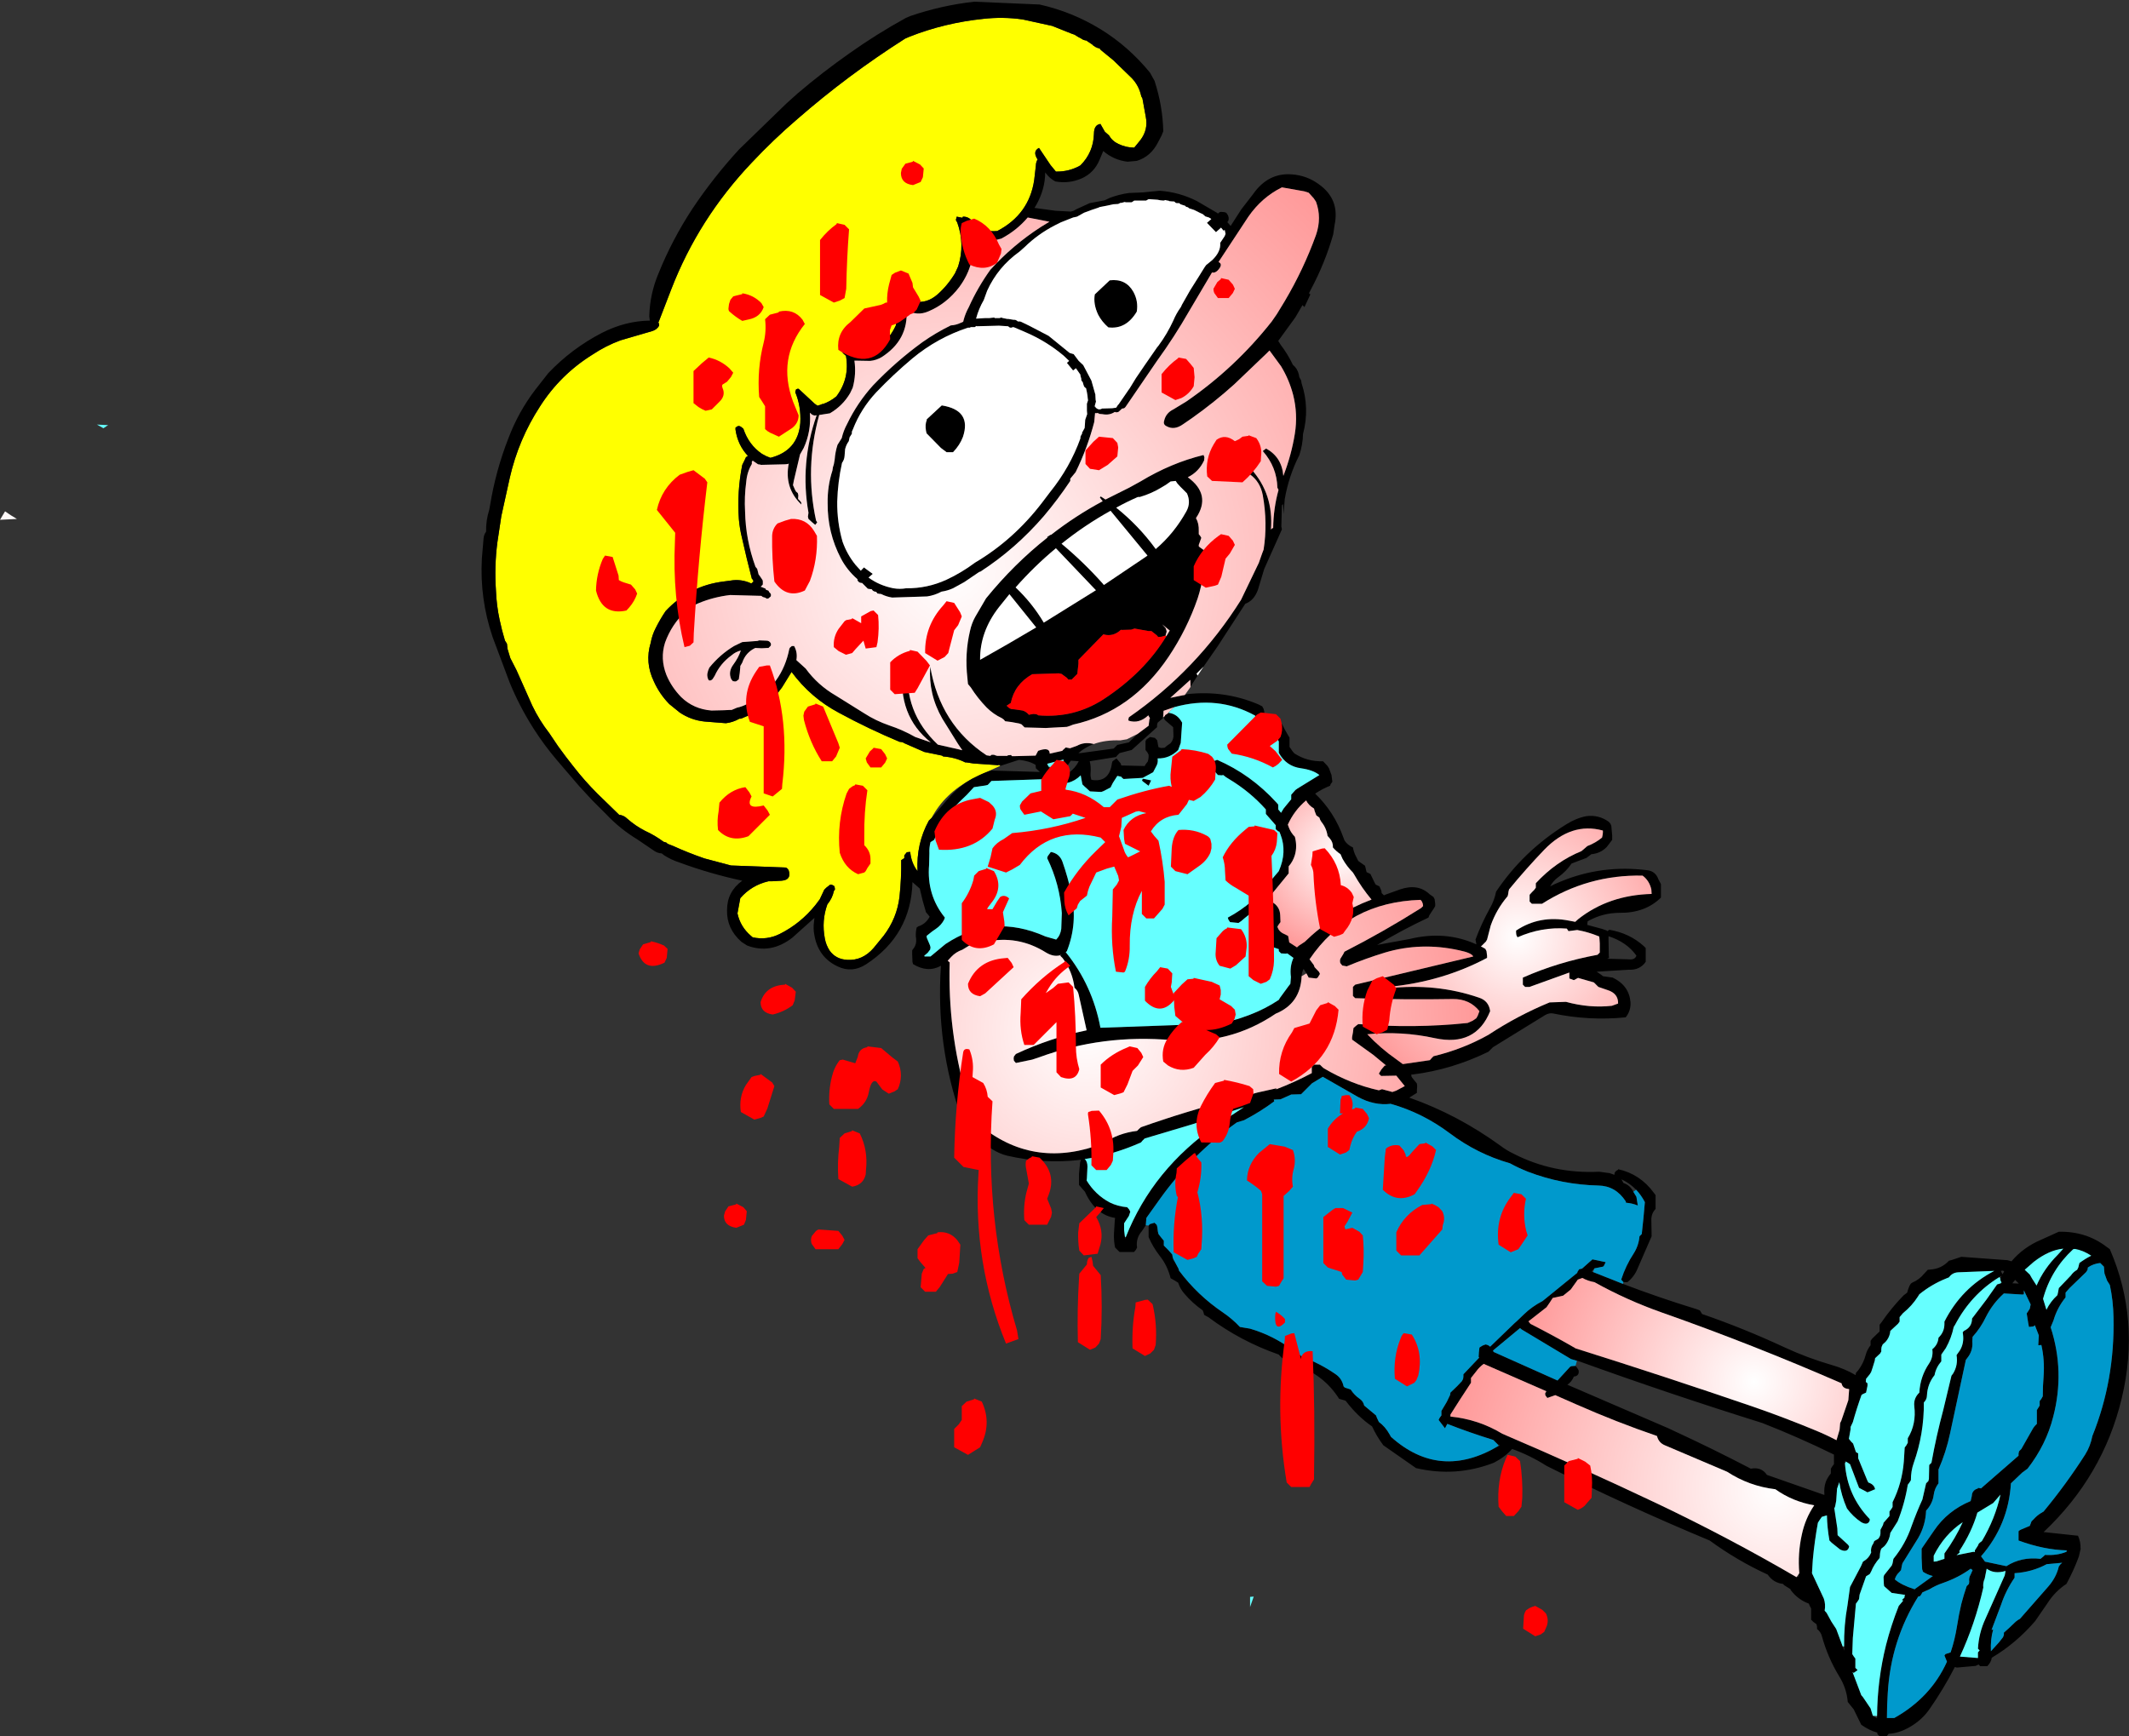 <?xml version="1.0" encoding="UTF-8" standalone="no"?>
<svg xmlns:xlink="http://www.w3.org/1999/xlink" height="308.15px" width="377.75px" xmlns="http://www.w3.org/2000/svg">
  <rect width="100%" height="100%" fill="#333333" stroke="none"/>
  <g transform="matrix(1.0, 0.0, 0.0, 1.0, 58.1, 154.05)">
    <path d="M107.2 -8.9 L106.7 -8.4 Q104.45 -4.3 104.7 0.55 103.6 -0.85 103.4 -2.85 L103.25 -2.85 102.8 -2.8 102.35 -2.25 102.35 -1.75 101.8 -1.4 Q101.85 1.8 101.5 5.1 101.05 8.9 98.7 12.0 L96.9 14.2 Q94.95 16.45 92.25 16.3 90.2 16.2 89.1 14.65 88.45 13.65 88.25 12.5 87.65 9.35 88.7 6.45 89.6 5.35 89.85 4.1 L90.05 3.8 90.0 3.45 89.95 3.25 89.85 3.15 89.55 3.0 89.4 2.95 89.2 2.95 88.5 3.5 88.15 3.85 87.35 5.55 86.6 6.55 Q83.95 9.85 80.25 11.7 77.95 12.85 75.45 12.3 L75.1 12.0 Q73.25 10.4 72.75 8.05 L73.25 5.35 Q75.25 3.05 78.25 2.35 L78.9 2.35 80.6 2.25 Q82.35 2.1 81.85 0.45 81.6 -0.15 81.0 -0.1 L71.6 -0.45 66.9 -1.7 Q64.0 -2.7 61.25 -3.95 L60.35 -4.3 60.25 -4.4 60.15 -4.5 59.85 -4.6 59.65 -4.65 Q58.1 -5.8 56.35 -6.6 54.6 -7.5 53.2 -8.75 52.6 -9.35 51.75 -9.45 L47.9 -13.2 Q45.6 -15.5 43.7 -17.95 L42.3 -19.75 40.9 -21.65 39.35 -23.95 Q37.6 -26.2 36.35 -28.8 L33.55 -35.1 32.45 -37.25 32.25 -37.9 31.95 -38.9 31.85 -39.8 31.6 -40.2 31.5 -40.35 Q30.95 -42.15 30.55 -44.05 30.0 -46.6 29.9 -49.2 29.6 -53.55 30.15 -57.8 L30.85 -62.45 32.35 -69.25 Q33.9 -76.05 37.7 -81.9 41.3 -87.55 47.0 -91.1 49.4 -92.7 52.0 -93.65 L54.05 -94.25 57.65 -95.3 Q58.45 -95.55 58.85 -96.25 L58.85 -96.45 58.8 -96.65 58.75 -96.75 58.7 -96.8 58.8 -97.0 61.0 -102.7 Q65.85 -115.25 75.3 -125.2 79.1 -129.25 83.35 -132.9 92.35 -140.75 102.5 -147.2 L103.3 -147.55 Q109.55 -150.0 116.35 -150.7 119.85 -151.1 123.35 -150.6 L128.6 -149.45 132.1 -148.05 132.55 -147.9 133.35 -147.4 133.5 -147.35 133.75 -147.2 Q134.15 -146.9 134.7 -146.85 L134.8 -146.75 135.55 -146.25 135.7 -146.15 135.9 -145.95 Q136.3 -145.65 136.75 -145.5 L136.95 -145.5 137.25 -145.15 139.45 -143.35 142.7 -140.2 Q144.0 -138.85 144.4 -136.95 L144.6 -136.6 145.2 -133.3 Q145.65 -131.05 144.25 -129.2 L143.15 -127.85 Q141.7 -127.85 140.35 -128.5 139.25 -129.0 138.65 -130.05 L137.95 -130.65 137.15 -132.05 Q136.0 -131.9 136.0 -130.3 135.9 -127.0 133.6 -124.7 131.6 -123.55 129.25 -123.6 L128.3 -124.75 126.25 -127.8 Q125.05 -127.2 126.0 -125.75 125.7 -125.25 125.7 -124.7 L125.4 -122.1 Q124.5 -116.0 118.85 -113.05 117.05 -112.9 115.55 -113.55 L114.8 -114.25 Q114.0 -115.65 112.75 -115.6 L112.65 -115.4 111.65 -115.6 111.6 -115.4 111.5 -115.0 111.75 -114.55 Q113.15 -110.7 111.9 -106.75 L111.35 -105.55 Q110.05 -103.4 108.25 -101.8 106.35 -100.15 104.25 -100.55 L104.0 -100.5 103.85 -100.6 101.5 -102.5 Q100.25 -103.9 99.8 -102.05 101.5 -99.45 100.85 -96.3 98.9 -92.05 94.5 -91.4 L94.25 -91.55 Q93.25 -91.85 92.6 -92.65 L92.55 -92.85 92.4 -93.3 92.25 -93.35 91.75 -93.5 91.2 -93.0 Q90.85 -92.05 91.55 -91.3 L92.0 -90.9 Q92.7 -86.9 90.3 -83.7 89.15 -82.75 87.8 -82.3 L87.85 -82.4 87.6 -82.25 86.95 -82.05 86.45 -82.4 83.6 -85.05 83.4 -85.05 83.15 -84.95 83.05 -84.65 83.0 -84.45 Q84.05 -81.95 83.9 -79.0 83.5 -74.05 78.6 -72.8 L77.85 -73.1 77.1 -73.5 Q74.75 -75.1 73.8 -77.95 L73.45 -78.25 73.2 -78.4 73.0 -78.45 72.75 -78.4 72.4 -78.15 72.4 -77.8 Q72.8 -75.05 74.6 -73.15 L74.25 -72.9 74.0 -72.35 73.6 -71.55 Q72.65 -66.8 73.0 -61.9 73.15 -60.2 73.55 -58.6 74.35 -55.0 75.3 -51.35 L75.4 -51.25 75.5 -51.15 75.6 -50.8 75.55 -50.8 75.2 -50.5 Q73.4 -51.35 71.45 -51.0 L70.3 -50.85 Q64.2 -50.1 60.0 -45.6 59.05 -44.2 58.25 -42.6 57.6 -41.35 57.35 -39.95 56.3 -36.5 57.9 -33.15 58.9 -30.9 60.65 -29.1 L62.5 -27.6 Q64.5 -26.25 66.9 -26.0 L70.7 -25.7 Q71.95 -25.85 73.1 -26.5 L73.15 -26.5 73.3 -26.5 73.5 -26.55 73.95 -26.75 Q78.0 -28.3 80.65 -32.05 L82.35 -34.8 Q85.75 -30.2 90.75 -27.55 96.0 -24.7 101.5 -22.4 L101.9 -22.35 102.1 -22.3 102.35 -22.15 105.9 -20.6 109.05 -19.95 109.25 -19.8 Q111.35 -19.65 113.15 -18.75 L113.35 -18.75 114.65 -18.55 119.0 -18.25 119.05 -18.3 119.4 -18.25 119.3 -18.1 115.5 -16.4 114.4 -15.85 Q109.45 -13.2 107.2 -8.9" fill="#ffff00" fill-rule="evenodd" stroke="none"/>
    <path d="M119.3 -18.1 L119.4 -18.25 119.05 -18.3 119.0 -18.25 114.65 -18.55 113.35 -18.75 113.15 -18.75 Q111.35 -19.65 109.25 -19.8 L109.05 -19.95 105.9 -20.6 102.35 -22.15 102.1 -22.3 101.9 -22.35 101.5 -22.4 Q96.0 -24.7 90.75 -27.55 85.75 -30.2 82.35 -34.8 L80.65 -32.05 Q78.0 -28.3 73.95 -26.75 L73.5 -26.55 73.3 -26.5 73.15 -26.5 73.1 -26.5 Q71.95 -25.85 70.7 -25.7 L66.9 -26.0 Q64.5 -26.25 62.5 -27.6 L60.65 -29.1 Q58.9 -30.9 57.9 -33.15 56.3 -36.5 57.35 -39.95 57.6 -41.35 58.25 -42.6 59.05 -44.2 60.0 -45.6 64.2 -50.1 70.3 -50.85 L71.45 -51.0 Q73.4 -51.35 75.2 -50.5 L75.55 -50.8 75.6 -50.8 75.5 -51.15 75.4 -51.25 75.3 -51.35 Q74.35 -55.0 73.55 -58.6 73.15 -60.2 73.0 -61.9 72.65 -66.8 73.6 -71.55 L74.0 -72.35 74.25 -72.9 74.6 -73.15 Q72.8 -75.05 72.4 -77.8 L72.4 -78.15 72.75 -78.4 73.0 -78.45 73.2 -78.4 73.45 -78.25 73.8 -77.95 Q74.75 -75.1 77.1 -73.5 L77.85 -73.1 78.6 -72.8 Q83.5 -74.05 83.9 -79.0 84.05 -81.95 83.0 -84.45 L83.05 -84.65 83.15 -84.95 83.4 -85.05 83.6 -85.05 86.45 -82.4 86.95 -82.05 87.6 -82.25 87.85 -82.4 87.8 -82.3 Q89.15 -82.75 90.3 -83.7 92.7 -86.9 92.0 -90.9 L91.55 -91.3 Q90.85 -92.05 91.2 -93.0 L91.75 -93.5 92.25 -93.35 92.4 -93.3 92.55 -92.85 92.6 -92.65 Q93.25 -91.85 94.25 -91.55 L94.5 -91.4 Q98.9 -92.05 100.85 -96.3 101.5 -99.45 99.8 -102.05 100.25 -103.9 101.5 -102.5 L103.85 -100.6 104.0 -100.5 104.25 -100.55 Q106.35 -100.15 108.25 -101.8 110.05 -103.4 111.35 -105.55 L111.9 -106.75 Q113.15 -110.7 111.75 -114.55 L111.5 -115.0 111.6 -115.4 111.65 -115.6 112.65 -115.4 112.75 -115.6 Q114.0 -115.65 114.8 -114.25 L115.55 -113.55 Q117.05 -112.9 118.85 -113.05 124.5 -116.0 125.4 -122.1 L125.7 -124.7 Q125.7 -125.25 126.0 -125.75 125.05 -127.2 126.25 -127.8 L128.3 -124.75 129.25 -123.6 Q131.6 -123.55 133.6 -124.7 135.9 -127.0 136.0 -130.3 136.0 -131.9 137.15 -132.05 L137.95 -130.65 138.65 -130.05 Q139.25 -129.0 140.35 -128.5 141.7 -127.85 143.15 -127.85 L144.25 -129.2 Q145.65 -131.05 145.2 -133.3 L144.6 -136.6 144.4 -136.95 Q144.0 -138.85 142.7 -140.2 L139.45 -143.35 137.25 -145.15 136.95 -145.5 136.75 -145.5 Q136.3 -145.65 135.9 -145.95 L135.7 -146.15 135.55 -146.25 134.8 -146.75 134.7 -146.85 Q134.15 -146.9 133.75 -147.2 L133.5 -147.35 133.35 -147.4 132.55 -147.9 132.1 -148.05 128.6 -149.45 123.35 -150.6 Q119.85 -151.1 116.35 -150.7 109.55 -150.0 103.3 -147.55 L102.5 -147.2 Q92.35 -140.75 83.35 -132.9 79.1 -129.25 75.3 -125.2 65.85 -115.25 61.0 -102.7 L58.8 -97.0 58.7 -96.8 58.75 -96.75 58.8 -96.65 58.85 -96.45 58.85 -96.25 Q58.45 -95.55 57.65 -95.3 L54.05 -94.25 52.0 -93.65 Q49.4 -92.7 47.0 -91.1 41.3 -87.55 37.7 -81.9 33.9 -76.05 32.35 -69.25 L30.85 -62.45 30.15 -57.8 Q29.6 -53.55 29.9 -49.2 30.0 -46.6 30.55 -44.05 30.95 -42.15 31.5 -40.35 L31.6 -40.2 31.85 -39.8 31.95 -38.9 32.25 -37.9 32.45 -37.25 33.55 -35.1 36.35 -28.8 Q37.6 -26.2 39.35 -23.95 L40.9 -21.65 42.3 -19.75 43.7 -17.95 Q45.6 -15.5 47.9 -13.2 L51.75 -9.45 Q52.6 -9.35 53.2 -8.75 54.6 -7.5 56.35 -6.6 58.1 -5.8 59.65 -4.65 L59.85 -4.6 60.15 -4.5 60.25 -4.4 60.35 -4.3 61.25 -3.95 Q64.0 -2.7 66.9 -1.7 L71.6 -0.45 81.0 -0.1 Q81.6 -0.15 81.85 0.45 82.35 2.1 80.6 2.25 L78.9 2.35 78.25 2.35 Q75.25 3.05 73.25 5.35 L72.75 8.05 Q73.25 10.4 75.1 12.0 L75.45 12.3 Q77.95 12.85 80.25 11.7 83.95 9.85 86.6 6.55 L87.35 5.55 88.15 3.85 88.5 3.5 89.2 2.95 89.4 2.95 89.55 3.0 89.85 3.15 89.95 3.25 90.0 3.45 90.05 3.8 89.85 4.1 Q89.6 5.35 88.7 6.45 87.65 9.35 88.25 12.5 88.45 13.65 89.1 14.65 90.2 16.2 92.25 16.3 94.95 16.45 96.9 14.2 L98.7 12.0 Q101.05 8.9 101.5 5.1 101.85 1.8 101.8 -1.4 L102.35 -1.75 102.35 -2.25 102.8 -2.8 103.25 -2.85 103.4 -2.85 Q103.6 -0.85 104.7 0.55 104.45 -4.3 106.7 -8.4 L107.2 -8.9 108.4 -10.3 110.5 -12.75 Q112.25 -14.65 114.4 -15.85 L115.5 -16.4 Q116.6 -16.95 117.8 -17.3 L126.4 -17.05 125.7 -17.7 125.65 -18.3 Q124.55 -19.0 122.7 -19.2 L119.3 -18.1 M145.2 63.4 L144.5 64.45 Q143.4 65.7 143.65 67.35 L143.45 67.75 143.1 68.15 140.55 68.15 140.15 67.75 139.75 67.35 Q139.5 66.15 139.55 64.9 L139.7 62.5 139.75 62.1 Q136.25 61.55 134.4 57.45 L133.35 56.25 133.35 54.25 133.55 52.2 133.7 51.75 133.55 51.8 Q127.15 52.55 120.6 51.05 119.2 50.7 117.95 49.9 114.65 47.8 112.55 44.5 107.9 31.5 108.85 17.35 106.5 18.65 103.9 17.05 L103.8 16.65 103.75 15.4 103.75 15.0 103.75 14.6 104.05 14.2 Q104.55 13.5 104.45 12.55 L104.4 12.15 Q104.35 11.35 104.55 10.55 L104.85 10.35 Q105.95 10.0 106.6 9.05 L106.85 8.65 106.55 8.25 106.2 7.85 105.6 5.75 105.1 3.65 103.8 2.5 Q103.55 11.9 95.55 17.1 93.05 18.7 90.5 17.45 87.1 15.85 86.4 11.95 86.15 10.7 86.35 9.4 L86.4 8.85 82.5 12.35 Q78.65 15.35 74.45 13.75 L73.45 13.1 Q70.8 10.75 70.9 7.45 70.9 4.2 73.6 2.25 67.8 1.0 62.4 -1.0 61.0 -1.45 59.75 -2.25 L59.3 -2.6 Q58.55 -2.6 57.75 -3.2 L54.95 -5.1 Q51.9 -6.95 49.45 -9.55 L47.0 -12.0 44.65 -14.55 40.75 -19.1 Q38.45 -21.8 36.6 -24.7 34.05 -28.7 32.3 -33.0 L29.3 -41.0 Q27.0 -47.8 27.4 -54.95 L27.7 -58.5 Q27.75 -59.15 28.15 -59.7 28.1 -61.65 28.7 -63.55 L28.85 -64.35 Q29.85 -70.5 32.1 -76.25 33.85 -80.9 36.85 -84.85 L39.2 -87.85 Q43.35 -92.2 48.65 -94.95 52.85 -97.1 57.2 -97.15 L57.1 -97.9 Q57.2 -101.9 58.75 -105.55 61.15 -111.5 64.75 -117.0 68.5 -122.6 73.05 -127.55 L81.45 -135.7 83.4 -137.45 Q87.85 -141.25 92.7 -144.65 97.5 -148.05 102.6 -150.85 L103.4 -151.2 Q108.95 -153.1 114.75 -153.75 L126.35 -153.25 Q132.15 -151.95 137.2 -148.85 142.15 -145.8 145.95 -141.15 L146.75 -139.7 Q148.2 -135.25 148.3 -130.75 L148.0 -130.0 147.4 -128.85 Q146.1 -126.25 143.6 -125.5 L141.95 -125.35 Q139.5 -125.65 137.65 -127.25 L137.0 -125.7 Q136.05 -123.4 133.85 -122.4 131.55 -121.4 129.15 -121.85 128.2 -122.35 127.55 -123.2 L127.35 -123.45 Q127.35 -120.5 125.75 -117.65 L125.45 -117.15 126.2 -117.05 129.15 -116.65 131.9 -116.5 132.4 -116.65 132.95 -116.95 135.25 -118.0 137.9 -118.5 138.85 -118.95 Q140.45 -119.55 142.2 -119.8 L144.65 -119.9 147.65 -120.2 Q151.15 -119.95 154.3 -118.35 L157.8 -116.3 158.0 -116.15 158.3 -116.4 158.55 -116.45 159.15 -116.4 159.3 -116.35 159.45 -116.3 159.55 -116.2 159.8 -115.8 159.9 -115.45 159.9 -115.05 159.8 -114.85 159.85 -114.8 159.65 -114.65 160.25 -113.95 162.15 -116.9 164.2 -119.55 Q166.9 -123.45 171.15 -123.1 173.8 -122.9 175.9 -121.35 179.65 -118.7 178.7 -114.15 L178.45 -112.45 Q177.0 -107.35 174.45 -102.6 L174.15 -102.0 174.4 -101.8 173.35 -99.55 173.0 -99.9 171.75 -97.75 168.7 -93.55 169.1 -92.9 Q170.4 -91.2 171.3 -89.3 172.1 -88.65 172.35 -87.6 L172.45 -87.1 172.75 -86.55 172.85 -86.0 Q174.3 -81.6 173.1 -77.05 173.05 -75.15 172.45 -73.3 170.55 -69.55 169.85 -65.45 L169.65 -62.8 169.55 -64.6 169.35 -64.35 169.25 -60.6 169.35 -60.1 166.2 -53.05 165.1 -49.4 Q164.4 -47.45 162.85 -46.9 L157.95 -39.35 155.45 -35.75 154.2 -34.5 154.4 -34.15 153.3 -32.45 153.15 -32.15 153.1 -33.4 149.55 -30.2 150.3 -30.35 151.75 -30.65 152.1 -30.7 152.45 -30.85 Q159.15 -31.6 165.15 -29.05 L165.85 -28.7 166.1 -28.25 166.2 -27.85 166.25 -27.45 167.2 -26.8 167.35 -26.7 169.1 -26.0 169.55 -25.2 169.8 -24.7 170.45 -23.55 170.7 -23.15 170.7 -22.75 170.7 -22.35 170.7 -21.9 170.7 -21.5 171.25 -20.7 171.55 -20.35 Q173.85 -18.85 176.65 -18.95 L177.45 -18.1 177.7 -17.7 178.15 -16.5 178.3 -15.3 178.0 -14.9 177.9 -14.6 Q176.5 -14.05 175.25 -13.2 178.65 -9.95 180.3 -5.3 L180.45 -4.9 Q180.95 -4.1 181.95 -3.65 182.1 -2.8 182.5 -2.05 L182.9 -1.25 184.1 -0.4 184.2 0.0 184.35 0.65 184.4 0.75 185.05 1.05 185.85 2.7 186.0 2.95 186.65 3.25 187.0 4.05 187.05 4.45 187.45 4.85 187.8 4.7 190.3 3.8 Q193.5 2.7 195.55 4.65 L196.25 5.15 196.45 5.55 196.55 6.35 196.55 6.75 196.35 7.1 195.5 8.4 195.35 8.8 Q190.65 11.0 186.25 13.65 L192.0 12.6 Q198.35 11.05 203.85 13.55 L203.85 13.5 203.7 12.7 Q204.75 9.85 206.25 7.15 207.05 5.75 207.35 4.2 212.2 -3.05 219.8 -7.75 221.55 -8.85 223.35 -9.2 225.55 -9.5 227.35 -8.2 L227.65 -7.85 227.8 -7.45 227.95 -5.8 227.95 -5.0 227.0 -3.75 Q225.9 -2.6 224.25 -2.45 L223.4 -1.8 220.75 -0.8 Q219.8 0.6 218.35 1.65 217.45 2.3 216.95 3.25 217.8 2.8 218.7 2.45 226.1 -0.65 234.25 0.4 235.65 0.6 236.15 2.0 L236.6 2.85 236.6 3.25 236.6 4.45 236.6 5.25 Q233.8 8.0 229.3 7.95 226.25 7.95 223.6 9.45 L223.55 9.85 223.55 10.1 226.15 10.8 227.0 11.1 227.05 11.2 227.25 11.1 227.35 11.05 227.4 10.95 Q231.0 11.55 233.55 13.85 L233.9 14.2 233.9 15.0 233.9 16.2 233.9 16.65 Q232.85 18.15 230.9 18.05 L225.2 18.4 226.15 19.05 226.3 19.2 228.05 19.45 Q230.95 20.85 231.2 23.8 231.3 25.3 230.35 26.5 223.85 27.15 217.4 25.8 216.75 25.7 216.05 26.1 L206.8 31.8 206.4 32.2 206.15 32.45 206.0 32.6 Q199.45 35.8 192.5 36.65 L192.3 36.65 192.35 37.05 192.65 37.45 193.3 38.25 193.35 38.7 193.3 39.5 193.3 39.9 191.95 40.75 Q200.5 43.75 208.15 49.3 209.2 50.1 210.45 50.7 217.45 54.3 225.65 53.9 L227.5 54.15 228.35 54.45 228.35 54.4 228.4 54.05 228.65 53.75 229.0 53.55 229.0 53.45 Q232.9 54.3 235.35 57.65 L235.65 58.05 235.65 58.85 235.65 60.1 235.65 60.5 Q234.85 61.35 234.9 62.55 L234.95 65.35 232.45 71.1 Q231.85 72.55 230.65 73.5 L229.95 73.5 229.55 73.05 Q230.35 70.55 231.8 68.35 232.65 67.0 232.8 65.35 L233.2 64.95 233.5 62.1 233.75 59.3 Q233.1 58.05 232.2 57.1 231.1 55.95 229.6 55.25 L229.95 55.9 Q231.15 56.3 231.7 57.45 L232.25 58.35 232.5 59.9 Q231.55 59.5 230.4 59.4 L230.35 59.15 Q228.55 56.4 225.5 56.35 219.0 56.2 213.0 53.9 211.35 53.25 209.8 52.4 204.0 50.75 199.1 47.05 194.3 43.45 188.65 41.85 185.7 42.2 182.8 40.6 L176.6 37.05 174.7 38.2 172.75 40.15 171.0 40.2 169.1 41.05 167.9 41.1 168.0 41.4 Q165.6 43.2 162.65 44.75 L161.35 45.15 Q153.4 50.8 147.8 58.6 L145.3 62.1 145.2 63.4 M229.85 73.8 Q236.25 76.25 242.8 78.25 L243.5 78.5 243.75 78.9 243.9 79.15 Q251.3 81.7 258.6 85.1 262.6 86.95 266.9 88.2 269.2 88.85 271.15 90.0 L271.2 89.6 271.6 89.15 Q272.55 87.9 272.95 86.35 273.2 85.45 273.8 84.7 L273.8 84.3 273.8 83.9 274.1 83.5 275.4 82.25 275.4 81.85 275.4 81.45 275.4 81.05 275.75 80.6 Q277.5 78.05 279.65 75.85 L280.3 75.35 280.4 74.95 280.7 74.15 280.95 73.75 281.25 73.55 Q282.45 73.05 283.3 72.0 L283.95 71.3 284.5 71.25 Q286.4 71.1 287.7 69.7 L288.25 69.55 289.9 69.0 298.1 69.6 298.8 69.8 Q300.9 67.3 304.1 65.95 L307.2 64.55 Q312.05 64.45 315.7 67.25 L316.25 67.65 Q321.7 80.2 318.35 94.15 315.05 107.9 304.5 117.85 L310.6 118.5 Q311.1 119.6 311.05 120.75 L311.1 120.8 311.05 120.9 310.75 122.2 Q309.85 124.65 308.55 127.05 306.55 128.35 305.2 130.45 L303.0 133.65 Q299.6 137.6 295.3 140.15 295.2 140.95 294.5 141.65 L293.25 141.65 292.95 141.35 292.45 141.6 289.1 141.9 288.75 141.8 Q286.75 145.7 284.2 149.35 282.85 151.25 280.75 152.45 278.85 153.55 277.05 153.65 L277.0 153.65 276.65 154.1 275.4 154.1 275.0 153.7 275.0 153.45 Q273.55 153.05 272.15 152.05 L271.95 151.65 270.8 149.3 269.75 148.0 Q269.55 145.55 268.2 143.4 266.2 140.1 265.15 136.3 264.95 135.55 264.3 135.05 L264.3 134.65 264.2 134.2 263.65 133.8 263.25 133.4 263.25 133.0 263.25 132.2 263.25 131.4 263.0 130.95 262.85 130.55 Q260.9 129.85 259.6 128.1 L259.6 128.0 258.5 127.3 258.25 127.05 Q256.55 126.85 255.55 125.4 250.1 122.9 245.25 119.35 230.5 113.2 216.3 106.1 213.4 104.25 210.2 103.1 208.9 104.55 206.95 105.55 200.25 108.15 193.15 106.5 L187.35 102.45 Q186.15 100.85 185.35 99.1 182.8 97.35 180.7 94.6 L180.55 94.5 179.5 94.2 Q176.75 89.85 171.7 88.2 169.75 87.55 168.8 86.35 162.05 84.0 156.35 79.75 L155.55 79.3 155.45 78.9 155.3 78.5 Q153.5 77.25 152.05 75.55 151.3 74.7 150.95 73.6 L150.4 73.25 149.6 72.8 Q149.05 70.55 147.65 68.8 146.45 67.25 145.7 65.5 L145.7 64.7 145.7 63.9 145.7 63.45 145.9 63.2 146.75 62.95 147.15 63.35 147.25 63.75 147.35 64.55 147.45 64.95 147.75 65.35 148.4 66.15 148.4 66.6 148.4 67.0 149.2 67.8 149.9 68.6 Q149.95 69.3 150.3 69.8 L151.0 71.1 151.1 71.45 Q154.35 75.8 158.85 78.85 160.55 80.0 161.9 81.45 L163.7 81.75 Q167.95 83.0 171.45 85.7 L172.7 86.55 172.9 86.75 Q176.1 87.9 178.9 89.85 180.0 90.6 180.3 92.0 L180.5 92.2 181.55 92.55 Q182.2 93.55 183.15 94.2 183.8 94.65 183.95 95.4 L186.05 97.15 186.2 97.55 186.55 98.3 Q187.7 99.15 188.45 100.5 L188.7 100.95 Q197.4 108.75 207.8 102.55 207.9 102.5 208.05 102.4 L207.65 102.3 207.25 101.9 206.85 101.5 Q202.5 100.15 198.7 98.65 L198.3 99.4 198.3 99.45 197.15 97.95 197.35 97.55 197.65 97.15 197.65 96.75 197.65 96.35 198.6 94.75 199.2 93.5 199.25 93.1 200.45 91.95 201.3 91.05 201.5 90.65 201.55 90.25 201.55 89.85 204.35 86.9 204.25 86.75 204.3 85.95 204.4 85.1 204.95 84.75 205.5 84.55 Q206.0 84.65 206.3 84.95 L210.6 80.8 211.05 80.4 212.3 79.2 Q213.75 77.8 215.6 76.85 L221.75 71.85 221.8 71.65 222.1 71.2 222.6 71.1 224.45 69.45 226.8 69.95 226.45 70.65 226.3 70.75 224.8 71.05 224.3 71.6 224.55 71.7 229.85 73.8 M143.75 -23.8 L145.7 -25.25 145.8 -26.05 145.85 -26.45 145.95 -26.55 145.75 -26.9 145.65 -27.1 Q144.0 -25.55 142.15 -26.15 L142.1 -26.35 142.2 -26.75 Q154.25 -35.1 162.1 -47.6 L165.25 -54.15 165.85 -55.85 166.1 -56.5 Q166.85 -61.2 165.95 -66.2 165.5 -68.55 163.7 -69.85 L163.75 -70.6 163.9 -70.8 Q167.9 -66.35 167.4 -60.05 L167.55 -60.25 167.8 -60.35 Q167.85 -63.85 168.75 -67.1 L168.55 -67.5 Q168.45 -71.15 166.0 -73.95 L166.0 -74.05 166.55 -74.45 Q169.35 -72.9 169.6 -69.6 L169.65 -69.7 Q171.05 -73.35 171.65 -77.1 172.2 -80.55 171.35 -83.95 170.65 -86.65 169.2 -89.05 L167.15 -91.85 166.6 -91.3 160.9 -85.85 Q157.35 -82.65 153.4 -79.85 L151.8 -78.75 Q150.25 -77.65 148.9 -78.4 148.25 -78.7 148.45 -79.35 148.75 -80.75 150.1 -81.4 L152.4 -82.8 Q161.05 -88.75 167.55 -97.0 L168.45 -98.3 169.85 -100.6 Q173.2 -106.25 175.4 -112.35 176.45 -115.4 175.4 -118.25 L175.0 -118.85 174.1 -119.85 173.3 -120.1 169.35 -120.8 Q165.8 -119.05 163.4 -115.6 L158.1 -107.55 Q159.0 -107.15 157.95 -106.05 157.45 -105.55 156.95 -105.7 L152.9 -98.85 Q150.3 -94.3 147.15 -89.95 L141.65 -81.9 Q141.4 -81.5 141.0 -81.55 L140.35 -80.95 Q139.95 -80.8 139.7 -80.95 138.75 -80.3 137.5 -80.55 L136.9 -80.6 136.85 -80.7 136.75 -80.7 136.7 -80.75 136.45 -80.75 136.45 -80.7 136.2 -80.75 136.05 -79.15 Q134.85 -74.55 132.75 -70.25 L131.8 -69.1 131.8 -68.85 131.8 -68.7 Q129.6 -65.4 127.1 -62.45 122.1 -56.65 115.85 -52.6 L115.65 -52.55 113.0 -50.75 111.0 -49.65 Q110.0 -49.2 108.95 -49.05 107.75 -48.4 106.4 -48.2 L100.2 -48.0 Q99.2 -48.15 98.3 -48.6 L98.15 -48.65 97.95 -48.65 97.75 -48.7 97.6 -48.7 97.5 -48.85 97.4 -48.95 97.3 -49.05 97.1 -49.05 96.8 -49.2 96.7 -49.3 96.6 -49.45 96.45 -49.5 96.25 -49.5 96.05 -49.55 95.9 -49.55 94.85 -50.6 94.65 -50.6 94.5 -50.65 94.35 -50.7 94.25 -50.8 94.15 -50.9 94.05 -51.05 94.05 -51.25 Q92.2 -52.85 91.1 -54.95 88.7 -59.55 88.75 -64.75 88.7 -67.8 89.6 -70.55 89.65 -71.15 89.85 -71.65 L90.0 -72.5 Q90.1 -73.85 90.5 -75.1 L91.25 -76.3 Q91.55 -77.6 92.2 -78.8 94.0 -82.55 96.8 -85.65 100.85 -89.9 105.6 -93.35 107.95 -95.0 110.6 -96.3 111.5 -96.35 112.35 -96.75 L112.8 -96.95 112.9 -97.35 Q113.2 -98.45 113.8 -99.55 115.35 -103.0 117.6 -106.15 121.6 -110.55 126.55 -113.75 L128.1 -114.7 124.25 -115.45 Q122.3 -113.15 119.55 -111.7 L118.1 -111.35 115.25 -111.7 114.4 -112.3 Q115.2 -107.3 112.1 -103.1 109.85 -100.15 106.65 -98.8 104.6 -97.9 102.75 -99.05 103.1 -93.7 98.3 -90.65 97.35 -90.1 96.3 -90.0 L93.5 -90.05 Q93.85 -87.65 93.2 -85.25 L92.75 -84.3 Q91.45 -82.05 89.15 -80.7 L87.25 -80.4 Q84.65 -71.0 86.7 -61.65 L86.9 -61.35 86.55 -60.9 85.95 -61.4 85.35 -61.95 85.25 -62.35 85.35 -63.05 Q83.8 -71.85 86.8 -80.35 L86.4 -80.3 86.0 -80.45 85.6 -80.8 Q85.85 -77.5 84.5 -74.55 L83.85 -73.4 82.75 -68.75 82.6 -67.95 82.95 -67.15 83.15 -66.8 83.45 -66.55 83.55 -66.15 83.5 -65.5 83.8 -65.2 84.05 -64.9 84.1 -64.5 Q81.0 -67.45 81.85 -71.8 L81.7 -71.7 81.2 -71.65 76.95 -71.55 76.75 -71.6 76.4 -71.65 75.45 -72.3 75.3 -72.1 75.3 -71.9 75.3 -71.7 Q74.45 -70.3 74.3 -68.5 73.95 -65.9 74.1 -63.25 74.2 -58.25 75.95 -53.45 L76.25 -53.1 76.5 -52.1 76.7 -51.85 77.2 -51.1 77.25 -50.9 77.25 -50.35 77.2 -50.25 76.85 -49.9 76.95 -49.9 77.7 -49.6 77.85 -49.35 78.05 -49.3 78.2 -49.25 78.3 -49.15 78.35 -49.0 78.45 -48.9 78.55 -48.8 78.65 -48.65 78.7 -48.45 78.65 -48.2 78.25 -47.85 78.0 -47.8 77.85 -47.85 77.75 -47.95 77.6 -48.0 77.4 -48.05 77.25 -48.1 77.1 -48.2 77.0 -48.3 71.45 -48.45 Q68.5 -48.1 65.85 -47.0 64.55 -46.5 63.5 -45.5 61.05 -43.2 59.9 -40.0 59.0 -37.15 60.15 -34.25 61.05 -32.1 62.75 -30.35 64.95 -28.2 68.15 -27.95 L70.25 -28.0 71.35 -28.05 71.7 -28.05 72.65 -28.45 Q73.6 -28.65 74.55 -29.15 L75.0 -29.3 Q80.7 -32.5 81.95 -38.9 L82.05 -39.1 82.4 -39.4 82.65 -39.4 82.8 -39.4 Q83.45 -38.25 83.2 -36.9 L84.85 -35.4 Q87.0 -32.45 90.2 -30.6 L95.25 -27.45 Q97.25 -26.15 99.7 -25.3 102.1 -24.5 104.3 -23.25 L107.05 -22.3 Q101.1 -27.05 102.1 -35.45 L102.2 -35.7 102.8 -36.05 103.05 -36.0 Q102.15 -27.7 108.3 -21.9 L112.05 -21.05 112.65 -20.9 111.9 -22.0 109.1 -26.5 Q106.6 -30.85 106.95 -35.75 108.7 -25.45 116.95 -20.0 L117.6 -19.9 117.85 -20.1 118.25 -20.1 118.5 -20.0 118.85 -19.9 120.65 -19.9 120.7 -20.0 121.2 -20.05 121.3 -20.05 121.45 -19.85 121.5 -19.85 121.8 -19.85 125.65 -19.95 126.1 -20.8 Q128.15 -21.55 128.15 -20.3 L130.4 -20.8 130.45 -20.9 131.0 -21.4 131.75 -21.25 133.0 -21.7 Q134.25 -22.4 135.8 -22.05 L135.95 -22.0 Q134.45 -21.45 133.25 -20.4 L133.65 -20.4 139.5 -21.2 139.9 -21.6 140.15 -21.85 142.2 -22.3 143.75 -23.8 M116.45 -100.8 Q115.55 -99.25 115.1 -97.55 L115.1 -97.5 116.7 -97.6 116.9 -97.6 117.45 -97.6 118.3 -97.7 118.4 -97.6 119.25 -97.6 119.55 -97.7 119.85 -97.6 120.6 -97.45 120.8 -97.45 121.7 -97.3 Q122.15 -97.35 122.5 -97.0 L122.65 -97.0 122.85 -97.0 123.05 -96.95 124.5 -96.25 127.95 -94.45 131.7 -91.4 131.9 -91.35 132.05 -91.3 132.4 -91.2 133.3 -90.0 134.1 -89.25 134.15 -89.15 135.55 -86.5 136.2 -84.2 136.25 -84.05 136.25 -83.95 136.3 -83.05 136.35 -82.85 136.35 -82.75 136.15 -82.05 136.15 -82.0 136.15 -81.85 136.25 -81.9 136.25 -81.8 Q136.8 -81.15 137.45 -81.55 L137.55 -81.55 139.25 -81.6 139.95 -81.7 140.3 -82.25 140.35 -82.25 142.1 -84.8 142.35 -85.15 143.45 -86.95 145.05 -89.3 146.3 -91.1 147.2 -92.4 147.45 -92.7 Q149.0 -94.8 150.1 -97.2 150.6 -98.4 151.35 -99.45 L151.45 -99.6 151.6 -99.95 153.05 -102.5 154.75 -105.2 155.15 -105.85 155.65 -106.65 155.9 -107.0 157.0 -107.9 Q158.55 -109.4 158.4 -110.95 L159.2 -112.15 159.35 -112.55 159.2 -113.25 159.0 -113.1 158.55 -113.65 157.65 -112.85 156.05 -114.5 156.8 -115.15 156.8 -115.2 156.65 -115.3 156.4 -115.45 155.75 -115.65 155.65 -115.75 155.3 -116.05 154.85 -116.25 153.75 -116.8 152.95 -117.05 152.8 -117.15 152.7 -117.25 152.55 -117.3 152.35 -117.35 152.25 -117.45 152.15 -117.55 151.95 -117.6 151.8 -117.65 151.65 -117.7 151.5 -117.75 151.35 -117.8 151.25 -117.9 151.1 -118.0 150.9 -118.0 150.7 -118.0 150.5 -118.05 150.4 -118.15 150.3 -118.25 150.15 -118.3 149.9 -118.3 149.35 -118.35 149.2 -118.45 149.0 -118.45 148.7 -118.55 148.35 -118.45 147.8 -118.5 147.3 -118.6 145.85 -118.7 145.7 -118.7 145.6 -118.65 145.25 -118.45 145.05 -118.45 144.85 -118.45 144.2 -118.45 144.0 -118.45 143.35 -118.45 143.15 -118.45 142.7 -118.15 142.5 -118.15 142.3 -118.15 141.65 -118.15 141.45 -118.2 140.9 -118.05 140.7 -118.05 140.3 -117.85 139.45 -117.8 138.3 -117.55 137.0 -117.3 136.8 -117.2 135.6 -116.8 134.25 -116.3 133.0 -115.6 132.3 -115.45 130.15 -114.6 129.05 -114.05 Q126.05 -112.5 123.7 -110.2 L122.8 -109.4 Q118.95 -106.65 117.05 -102.45 L116.45 -100.8 M138.8 -104.3 Q141.65 -104.65 143.0 -102.25 143.9 -100.6 143.6 -98.75 141.7 -95.55 138.55 -95.95 137.4 -96.95 136.75 -98.2 135.85 -100.1 136.15 -101.8 L138.8 -104.3 M73.6 -40.1 L76.3 -40.3 76.6 -40.4 77.9 -40.35 Q78.4 -40.35 78.65 -39.9 L78.7 -39.7 78.65 -39.45 78.25 -39.05 78.0 -39.05 77.05 -39.0 76.0 -39.05 75.9 -39.05 Q74.2 -38.25 73.6 -36.45 L73.25 -35.85 73.25 -35.65 73.15 -34.6 73.0 -33.6 73.0 -33.5 72.55 -33.15 72.3 -33.1 72.1 -33.15 71.95 -33.15 71.65 -33.5 Q71.05 -34.85 72.05 -36.15 72.9 -37.3 73.35 -38.6 72.45 -38.4 71.7 -37.75 69.7 -36.3 68.7 -34.1 L68.35 -33.55 Q68.05 -33.2 67.7 -33.3 L67.6 -33.4 Q67.35 -33.9 67.4 -34.45 67.5 -35.05 67.75 -35.55 69.65 -37.9 72.15 -39.4 L73.6 -40.1 M152.75 -89.25 L152.1 -88.6 152.1 -88.7 152.85 -89.55 152.75 -89.25 M133.65 -87.2 L133.6 -87.35 133.6 -87.55 132.8 -88.7 132.3 -88.3 131.2 -89.65 131.6 -90.0 130.6 -90.95 Q127.55 -93.5 123.95 -95.05 L121.85 -95.95 121.65 -96.0 121.35 -95.9 121.2 -95.9 121.0 -95.95 120.9 -96.05 120.75 -96.15 119.15 -96.25 115.25 -96.15 115.15 -96.2 114.85 -96.0 114.6 -96.0 114.2 -96.0 114.15 -96.0 114.0 -95.9 113.65 -95.9 Q108.2 -94.1 103.8 -90.45 100.4 -87.6 97.35 -84.4 94.65 -81.5 93.25 -77.9 L93.05 -77.45 93.05 -77.25 93.05 -77.1 93.0 -77.0 92.65 -76.45 92.5 -75.75 Q92.05 -75.15 91.85 -74.35 L91.75 -73.1 Q91.7 -72.45 91.3 -71.9 90.55 -68.5 90.45 -65.05 90.4 -61.4 91.4 -57.9 92.2 -55.65 93.7 -53.8 L94.65 -52.75 94.75 -52.9 95.2 -53.35 95.45 -53.15 96.75 -52.2 96.0 -51.55 Q97.9 -50.15 100.4 -49.65 101.55 -49.45 102.7 -49.65 106.4 -49.6 109.8 -51.15 112.5 -52.4 114.9 -54.2 121.75 -58.25 126.8 -64.85 L128.2 -66.7 Q131.75 -71.1 133.6 -76.25 L133.6 -76.45 133.65 -76.65 133.7 -76.75 133.9 -77.1 133.9 -77.3 134.0 -77.45 134.35 -78.1 134.4 -78.75 134.45 -79.55 134.8 -80.55 134.75 -81.15 134.75 -81.65 134.75 -82.4 134.95 -83.0 134.9 -83.35 134.85 -83.85 134.75 -84.45 134.6 -85.15 134.45 -85.25 134.35 -85.35 134.25 -85.45 134.2 -85.6 134.15 -85.75 134.1 -85.9 134.05 -86.1 134.0 -86.25 133.9 -86.35 133.8 -86.5 133.75 -86.65 133.75 -86.85 133.65 -87.2 M139.7 -82.55 L139.95 -82.6 139.9 -82.55 139.7 -82.55 M138.05 -65.4 L142.25 -67.5 144.25 -68.6 Q149.7 -71.9 155.45 -73.3 L155.6 -72.9 155.55 -72.35 Q154.6 -70.3 152.65 -69.35 156.9 -66.25 154.1 -62.1 154.65 -61.15 154.6 -59.8 L154.6 -59.25 154.85 -58.95 155.05 -58.6 154.6 -57.35 154.6 -57.1 154.75 -56.95 155.1 -56.7 155.45 -56.45 Q155.8 -52.1 154.4 -47.85 152.5 -42.35 149.25 -37.5 142.7 -27.75 132.3 -25.45 L131.8 -25.25 131.2 -25.05 127.45 -24.85 123.7 -24.95 123.45 -25.2 123.15 -25.5 122.75 -25.65 122.2 -25.75 121.4 -25.9 120.25 -26.05 120.0 -26.35 119.65 -26.6 Q118.15 -27.3 116.95 -28.5 115.35 -30.15 114.15 -32.05 L113.65 -32.65 113.6 -33.15 113.55 -33.7 Q113.05 -38.0 114.0 -42.05 114.3 -43.45 114.95 -44.6 L116.85 -47.85 Q121.8 -53.95 127.75 -58.65 L127.7 -58.75 128.3 -59.15 128.35 -59.1 Q132.7 -62.5 137.55 -65.1 L137.05 -65.75 137.2 -65.95 Q137.6 -65.7 138.05 -65.4 M122.1 -49.8 Q125.05 -47.0 127.1 -43.55 L136.35 -49.3 129.25 -56.75 Q125.45 -53.6 122.1 -49.8 M137.8 -50.25 L145.15 -55.2 145.5 -55.45 138.95 -63.4 Q134.35 -60.85 130.25 -57.55 134.1 -54.35 137.5 -50.55 L137.75 -50.25 137.8 -50.25 M152.5 -66.5 L151.35 -67.65 150.8 -68.25 150.5 -68.7 149.6 -68.6 148.75 -68.0 148.0 -67.55 Q146.2 -66.45 144.15 -65.85 L143.8 -65.85 Q141.85 -65.0 139.95 -63.95 143.9 -60.8 146.9 -56.7 L146.95 -56.6 Q150.2 -59.35 152.4 -63.3 153.25 -64.85 152.5 -66.5 M106.3 -79.6 L109.0 -82.1 Q114.35 -81.25 112.75 -76.5 112.2 -75.05 111.0 -73.8 L110.45 -73.8 109.85 -73.8 108.85 -74.55 106.3 -77.15 106.2 -77.6 Q106.0 -78.7 106.35 -79.55 L106.3 -79.6 M119.15 -46.3 Q115.75 -41.95 115.8 -36.95 120.8 -39.75 125.75 -42.7 L121.0 -48.6 119.15 -46.3 M148.7 -41.25 L148.0 -41.05 147.4 -41.0 147.15 -41.3 146.2 -42.05 145.7 -42.05 143.2 -42.5 142.6 -42.3 140.85 -42.25 140.8 -42.3 Q139.45 -41.0 137.75 -41.45 L137.7 -41.5 133.25 -36.95 133.25 -36.25 133.05 -34.45 132.05 -33.45 131.45 -33.45 131.2 -33.75 130.25 -34.45 129.75 -34.55 125.15 -34.4 125.05 -34.4 Q121.9 -32.6 121.25 -29.3 L120.5 -28.8 121.0 -28.35 121.4 -28.2 122.0 -28.15 123.35 -27.95 Q124.0 -27.75 124.45 -27.2 L125.25 -27.35 125.75 -27.3 126.0 -27.2 126.1 -27.1 Q132.45 -26.55 137.7 -29.95 144.95 -34.7 148.85 -41.15 L149.45 -42.15 148.1 -43.25 148.7 -42.6 148.85 -42.2 148.9 -41.95 148.7 -41.25 M149.2 -27.55 Q150.6 -27.4 151.4 -26.2 L151.65 -25.8 151.4 -22.2 150.95 -20.95 Q149.4 -19.4 147.3 -19.45 147.4 -18.8 147.15 -18.25 L146.5 -17.0 144.65 -16.0 141.25 -15.8 140.95 -16.05 140.85 -16.2 140.15 -16.35 139.35 -15.1 138.95 -14.3 137.7 -13.65 137.3 -13.5 135.3 -13.6 134.35 -14.45 133.95 -14.85 133.8 -15.65 133.65 -16.45 Q131.65 -14.45 128.8 -15.25 L128.05 -15.8 117.8 -15.45 117.4 -15.0 117.15 -14.75 116.75 -14.65 114.7 -14.35 113.45 -13.0 112.15 -11.75 Q109.15 -8.8 107.65 -5.0 L107.0 -4.6 Q106.75 -3.6 106.8 -2.6 L106.75 -0.55 Q106.3 4.8 109.55 8.8 L109.4 9.2 Q108.9 10.15 107.95 10.8 L107.3 11.25 106.3 12.05 106.35 12.4 106.9 13.7 107.0 14.05 106.95 14.45 106.5 15.05 105.9 15.55 105.95 15.7 107.0 15.7 109.65 13.5 Q117.95 7.95 127.4 12.15 L129.3 12.7 Q130.05 11.95 130.2 10.8 L130.3 8.0 Q129.95 2.85 127.7 -1.75 L127.8 -2.1 128.35 -2.85 Q129.85 -2.6 130.4 -1.15 131.4 1.7 132.0 4.55 133.15 9.8 131.2 14.75 L131.0 14.95 130.85 15.05 131.05 15.0 Q135.75 20.85 137.15 28.35 L151.25 27.85 Q157.65 28.4 163.65 26.05 166.4 25.0 168.8 23.4 L169.0 23.05 170.5 21.0 170.85 20.55 170.95 19.35 Q170.7 17.5 171.4 15.95 L170.3 15.15 170.05 15.2 169.2 15.15 168.8 14.75 168.8 14.4 167.05 13.8 167.6 12.4 166.55 11.8 166.1 11.5 166.1 11.1 166.1 10.7 166.1 10.25 166.8 9.5 Q167.35 8.9 167.05 8.25 166.1 7.4 164.8 7.35 163.4 8.3 162.15 9.4 L161.65 9.75 160.15 9.6 159.85 9.15 159.75 8.8 Q164.45 6.3 167.7 1.85 L168.8 0.55 Q170.3 -2.85 169.1 -5.95 L168.9 -6.45 168.7 -6.5 168.25 -6.9 168.25 -7.6 166.5 -9.6 166.5 -10.0 166.5 -10.4 Q163.7 -13.55 159.95 -15.8 159.4 -16.1 158.95 -16.5 L158.65 -16.45 158.0 -16.5 157.25 -17.35 156.75 -18.15 156.85 -18.5 157.2 -18.95 157.85 -19.15 157.85 -19.2 Q163.85 -16.6 168.4 -11.6 L168.7 -11.25 168.7 -10.85 168.7 -10.4 169.2 -9.8 169.65 -10.55 171.0 -12.2 171.0 -12.6 171.0 -13.0 171.75 -13.85 172.1 -14.1 176.0 -16.5 Q174.9 -17.4 172.75 -17.7 170.1 -18.05 168.8 -20.45 L168.8 -21.25 168.8 -21.65 168.8 -22.45 168.35 -23.3 168.2 -23.65 167.85 -24.5 166.65 -25.05 165.8 -25.4 Q164.9 -25.75 164.65 -26.65 L164.6 -27.05 Q157.95 -30.7 150.25 -28.55 L148.35 -27.9 148.3 -27.0 148.25 -26.75 148.25 -26.6 147.3 -25.8 147.2 -25.4 147.2 -25.0 142.7 -20.95 140.55 -20.4 140.15 -20.0 139.9 -19.7 135.25 -18.95 Q135.5 -18.0 135.4 -16.85 135.35 -16.25 135.55 -15.65 138.75 -15.1 139.2 -18.65 L139.3 -18.95 140.0 -19.45 140.75 -18.55 140.85 -18.2 145.0 -18.1 145.2 -18.45 145.55 -18.9 145.65 -19.3 145.7 -19.7 145.7 -20.1 145.5 -20.5 145.15 -20.95 145.15 -21.75 145.15 -22.55 145.35 -22.85 145.95 -23.25 146.8 -23.1 147.2 -22.7 147.3 -22.25 147.35 -21.9 147.45 -21.45 147.9 -21.3 148.55 -21.35 148.95 -21.7 149.6 -22.15 Q150.2 -22.85 150.1 -23.75 L150.05 -25.0 148.6 -26.25 148.4 -26.6 148.55 -26.95 148.65 -27.15 149.05 -27.4 149.2 -27.5 149.2 -27.55 M127.95 -18.0 L128.1 -17.7 Q129.7 -16.6 131.65 -17.0 132.7 -17.75 133.3 -18.95 L131.9 -19.05 131.25 -18.1 130.65 -18.7 130.6 -18.85 130.6 -19.25 127.7 -18.5 127.95 -18.0 M146.15 -15.55 L145.7 -14.6 144.7 -15.35 Q144.35 -15.6 144.75 -15.85 L146.15 -15.55 M170.6 -7.15 Q170.95 -6.25 171.65 -5.55 172.1 -3.85 171.65 -2.3 171.3 -1.15 170.55 -0.3 L170.55 0.15 170.55 0.55 170.55 0.95 167.65 4.5 166.7 5.9 167.45 5.95 Q169.0 6.75 169.05 8.4 L169.1 9.6 168.8 10.0 168.55 10.4 Q168.8 11.3 169.75 11.7 L170.45 12.05 170.6 12.85 170.65 13.2 172.05 14.1 172.05 14.05 172.4 13.75 173.4 13.1 Q178.4 8.2 185.25 5.6 183.5 3.5 182.2 1.2 L181.95 0.8 Q180.85 -0.3 180.1 -1.65 L179.75 -2.45 Q179.0 -2.95 178.4 -3.65 178.45 -4.55 177.85 -5.25 L177.45 -5.7 Q177.25 -7.1 176.35 -8.2 176.1 -8.55 176.0 -8.95 L175.45 -9.35 175.15 -10.15 175.05 -10.55 Q174.05 -11.15 173.65 -12.0 171.55 -10.25 170.4 -7.7 L170.6 -7.15 M188.25 21.35 Q196.75 20.4 204.3 23.0 206.05 23.55 206.3 25.4 203.75 31.75 196.5 30.2 190.6 28.9 184.5 29.5 186.85 32.0 189.65 33.95 L190.8 34.8 195.6 34.1 196.0 33.65 196.25 33.4 Q201.45 32.15 206.0 29.6 211.15 26.2 216.85 23.85 L219.75 23.75 Q223.95 24.9 227.9 24.45 L229.0 24.05 Q229.05 22.25 227.1 21.65 L225.5 21.1 225.1 20.7 224.8 20.4 224.7 20.3 221.9 19.5 221.8 19.55 221.15 19.9 220.35 19.6 220.35 19.2 220.35 18.8 220.35 18.55 213.7 20.95 213.3 21.1 212.5 21.1 212.1 20.7 212.1 20.3 212.1 19.9 212.1 19.45 Q218.3 16.7 225.35 15.4 L225.75 15.0 225.75 14.2 225.75 13.4 225.7 12.6 225.65 12.15 Q223.7 11.35 221.75 11.0 L220.2 11.2 219.9 10.75 Q215.45 10.4 211.15 12.3 L210.95 11.9 210.9 11.5 210.9 11.1 Q215.1 8.3 220.35 9.35 L221.4 9.55 221.95 9.05 Q227.35 4.8 234.95 4.6 L234.9 3.8 Q234.55 2.25 233.35 1.35 223.65 1.15 215.5 6.35 L213.7 6.35 213.3 5.95 213.3 5.55 213.3 5.15 213.3 4.75 213.7 4.3 214.1 3.9 214.4 3.5 214.4 3.1 214.4 2.7 Q217.95 -1.15 222.5 -3.0 L223.55 -3.9 Q225.0 -4.45 226.15 -5.4 L226.25 -5.85 226.3 -6.25 226.3 -6.65 Q220.7 -8.2 215.9 -3.25 212.6 0.2 209.65 3.8 L209.55 4.2 209.5 4.6 209.4 5.0 Q207.4 7.35 206.4 10.2 L205.75 12.7 205.55 13.05 204.8 13.8 204.65 13.9 205.45 14.35 205.65 14.75 205.75 15.55 205.75 15.95 Q197.75 20.2 188.2 21.1 187.55 21.15 186.95 21.5 L188.25 21.35 M269.1 138.15 Q269.05 134.4 269.7 130.85 L270.15 127.6 272.1 123.9 272.45 123.1 Q273.45 122.55 273.9 121.5 273.75 120.6 274.3 119.85 L274.45 119.45 275.15 119.05 Q275.6 118.55 275.55 117.85 L275.55 117.45 276.0 116.6 276.1 116.2 277.15 115.0 277.15 114.6 277.15 114.2 277.45 113.8 277.7 113.4 277.7 113.0 277.7 112.55 Q279.4 109.15 279.7 105.3 L279.85 102.85 280.15 102.45 280.4 102.0 280.4 101.6 280.4 101.2 Q281.95 98.65 281.55 95.5 281.4 94.1 282.45 93.1 282.6 90.25 284.2 87.9 284.95 86.75 284.75 85.4 285.75 84.6 285.85 83.35 286.9 82.35 286.9 80.9 L286.9 80.5 Q289.95 74.5 295.75 71.5 L289.35 71.75 Q288.3 71.8 287.7 72.65 L287.2 72.85 Q284.6 73.9 282.45 75.65 L282.2 76.05 Q281.15 77.7 279.55 79.0 L278.95 79.7 278.95 80.1 278.95 80.5 278.65 80.9 277.3 82.15 277.25 82.55 Q277.05 83.45 276.45 84.1 L275.95 84.55 275.75 85.0 275.7 85.4 275.7 85.8 275.5 86.15 274.6 87.0 274.55 87.4 274.15 88.7 273.9 89.45 273.65 89.85 273.0 90.65 272.95 91.2 273.25 91.45 273.25 91.9 273.0 93.1 272.55 93.3 272.2 93.5 Q271.35 95.85 270.65 98.35 L270.25 99.2 270.25 99.6 269.95 101.3 270.35 101.8 270.7 102.15 271.2 103.65 271.6 103.9 271.6 104.7 271.6 104.75 273.2 108.65 273.4 109.05 Q274.45 109.4 274.6 110.25 L273.25 110.8 271.75 110.0 270.15 105.8 269.45 105.35 269.25 105.2 269.25 105.65 Q269.65 111.4 273.65 115.55 L273.65 115.8 Q273.3 116.75 272.15 116.1 270.65 115.1 269.6 113.65 268.6 111.35 268.25 109.0 L267.85 110.15 267.7 112.3 267.55 113.1 267.45 113.5 267.35 113.55 267.9 117.2 267.95 118.4 269.8 120.1 270.0 120.4 Q269.75 121.6 268.4 120.95 L266.9 119.75 266.5 119.35 Q266.1 117.1 266.05 114.9 L266.0 114.9 265.15 115.15 264.7 115.8 264.45 116.2 Q263.85 119.5 263.55 122.75 L263.4 125.15 265.5 129.65 Q265.85 130.65 265.65 131.8 L266.0 132.2 266.85 133.75 267.7 135.05 268.85 138.15 269.15 138.9 269.1 138.15 M213.45 80.9 Q217.4 82.9 221.3 85.15 L221.45 85.25 Q237.35 90.25 252.95 95.6 258.45 97.5 264.0 99.8 265.95 100.6 267.75 101.55 L268.3 99.7 268.4 98.5 268.6 98.1 269.85 94.45 270.0 92.5 269.85 92.45 Q268.8 92.35 268.65 91.45 252.85 84.55 236.8 78.9 230.55 76.7 224.8 73.5 223.65 73.3 222.65 72.75 L221.85 73.05 220.6 74.8 219.25 75.9 217.4 76.3 216.85 77.15 216.3 77.95 213.1 80.45 213.05 80.5 213.2 80.65 213.45 80.9 M309.75 67.65 Q305.8 71.3 304.4 76.45 L305.0 78.4 Q305.7 76.95 306.95 75.8 L307.05 75.35 307.2 74.55 309.35 72.3 Q309.75 71.7 310.45 71.3 L310.65 70.9 310.85 70.1 Q311.85 69.35 312.95 68.8 311.5 67.85 310.05 67.6 L309.75 67.65 M308.6 121.1 Q304.55 121.0 300.05 119.35 L300.05 118.95 300.05 118.5 300.05 118.1 300.05 117.7 Q300.25 117.5 300.5 117.4 L302.05 116.75 302.2 116.35 302.35 115.95 302.8 115.5 Q303.35 114.9 304.0 114.5 L304.5 114.2 Q308.55 109.3 311.9 104.05 312.8 102.6 313.15 100.8 317.15 90.9 316.9 79.7 316.85 76.8 316.25 74.0 L315.75 73.2 315.3 71.95 315.2 70.75 314.55 70.1 Q313.35 70.2 312.35 70.9 L312.3 71.3 312.05 71.7 309.1 74.55 308.4 75.35 308.4 75.8 308.4 76.2 Q306.9 78.05 306.25 80.3 L305.75 81.5 Q308.3 89.35 306.2 97.4 304.95 102.35 301.65 106.6 L300.7 107.3 298.7 109.2 Q298.25 116.6 293.4 122.15 L294.1 123.1 297.9 123.9 Q300.55 122.2 303.95 122.6 L304.5 122.15 304.75 121.9 Q306.85 122.05 308.55 121.35 L308.7 121.1 308.6 121.1 M308.0 67.55 Q305.45 67.8 302.75 69.9 L301.15 71.3 302.05 72.15 302.45 72.85 303.25 74.1 Q304.55 71.1 307.0 68.65 L308.0 67.55 M296.8 72.8 L297.05 72.35 296.65 72.6 Q291.65 75.65 288.8 81.05 L288.55 81.45 Q288.15 83.4 287.15 85.2 L286.35 86.35 286.35 87.15 286.35 87.55 Q285.4 88.65 285.15 90.0 283.9 91.55 283.8 93.6 283.8 94.3 283.25 94.85 283.3 100.4 281.45 105.6 280.95 107.0 280.95 108.65 L280.7 109.05 280.4 109.45 Q279.85 112.8 278.6 115.95 L277.3 118.0 Q277.15 119.35 276.25 120.35 L275.7 120.8 Q275.45 121.4 275.45 122.05 L275.4 122.45 Q274.4 123.6 273.9 124.85 L273.65 125.3 273.0 125.7 271.85 128.95 271.75 129.75 271.5 130.15 271.2 130.55 270.65 136.65 270.55 139.5 270.8 139.9 271.1 140.3 271.1 141.5 271.1 141.95 271.5 142.35 270.8 142.85 270.6 142.7 272.15 146.8 272.45 147.15 273.8 149.15 274.2 150.45 274.85 150.85 274.95 150.85 274.95 150.5 Q275.0 144.05 276.55 137.85 277.45 134.35 278.8 130.95 L279.1 130.6 279.6 130.0 279.35 129.9 279.8 129.5 279.85 129.1 279.95 129.0 277.55 128.65 277.15 128.3 276.2 127.45 276.15 127.05 276.1 125.85 276.2 125.5 277.55 123.8 277.7 123.4 277.85 122.6 Q280.0 119.95 281.05 116.85 281.95 114.35 283.0 112.05 L283.1 111.6 283.65 109.2 284.05 108.8 284.15 108.4 284.2 105.95 284.6 105.55 Q285.45 100.8 286.7 96.15 L288.15 90.1 288.45 89.7 Q289.35 88.2 289.05 86.45 L289.65 85.6 Q290.4 84.35 290.2 82.8 L290.15 82.4 290.35 82.15 Q291.8 81.5 291.8 79.95 L294.35 76.6 296.25 73.9 296.9 73.7 296.9 73.6 297.05 73.6 296.85 73.2 296.8 72.8 M297.1 71.9 L297.2 72.1 297.5 71.6 297.3 71.45 296.9 71.5 297.1 71.9 M299.45 73.1 L298.95 73.7 300.1 73.75 299.45 73.1 M301.8 78.6 L302.05 78.2 302.2 77.45 301.0 74.95 301.0 75.65 300.75 75.7 297.45 75.5 Q295.5 77.25 294.3 79.6 293.35 81.6 291.9 83.2 L291.85 84.0 Q292.0 85.65 291.0 86.9 L290.7 87.3 287.9 100.35 Q287.2 103.65 285.85 106.75 L285.85 107.15 285.85 109.2 Q285.15 110.1 285.0 111.25 284.8 112.8 283.65 114.05 283.55 116.65 282.25 118.9 L279.45 123.4 279.35 123.8 279.2 124.6 278.9 124.95 Q278.3 125.5 278.1 126.25 279.25 127.25 281.6 128.0 L284.85 125.65 Q283.95 125.45 283.1 124.9 L282.95 124.45 282.85 122.45 282.85 120.8 285.05 117.6 Q287.45 114.05 291.55 112.35 L291.75 111.5 291.8 111.1 Q292.0 110.35 292.85 110.1 L292.85 110.0 293.4 110.1 293.9 109.65 300.05 104.3 300.05 103.9 300.15 103.5 300.55 103.1 302.45 99.75 Q302.75 99.15 303.3 98.65 L303.3 98.25 303.3 97.0 303.3 96.2 303.55 95.8 303.8 95.4 303.8 95.0 303.8 94.6 304.1 94.2 304.35 93.75 Q304.35 91.95 304.5 90.15 304.7 87.3 304.1 84.65 L303.55 84.7 303.65 82.95 302.95 81.15 302.7 81.35 301.9 81.45 301.75 80.65 301.5 79.05 301.8 78.6 M232.25 15.55 Q230.55 13.15 227.3 12.1 L227.3 12.7 227.35 15.55 227.4 15.95 227.05 16.1 230.8 16.2 Q232.0 16.35 232.25 15.55 M187.1 39.25 L188.95 39.75 189.65 39.5 191.15 38.7 189.65 36.85 186.95 36.9 186.55 36.5 187.0 35.75 187.6 35.05 187.85 35.05 185.55 33.15 181.8 30.45 181.8 30.0 181.95 29.2 182.05 28.4 182.5 28.0 182.9 27.7 Q192.8 28.5 202.3 27.5 L203.2 27.1 203.85 26.65 204.1 26.2 204.4 25.4 Q202.65 23.2 199.65 23.25 191.0 23.4 182.35 23.1 L181.95 22.7 181.95 22.3 181.95 21.5 181.95 21.1 182.35 20.7 203.3 15.7 Q203.0 15.05 200.8 14.6 194.05 13.1 187.65 15.0 184.2 16.05 180.85 17.45 L180.05 17.3 179.7 16.85 179.65 16.5 179.7 16.15 180.25 15.25 180.45 14.85 Q187.4 11.3 194.05 7.1 L194.4 6.75 194.35 6.35 194.2 5.95 193.95 5.65 Q181.1 6.05 174.25 16.2 L175.0 17.2 175.15 17.6 175.95 18.45 176.1 18.8 175.85 19.2 175.7 19.45 175.45 19.6 174.1 19.45 173.7 18.7 173.2 17.9 Q172.9 18.45 172.85 19.2 172.65 24.05 168.25 25.85 160.0 31.45 149.85 30.55 137.55 29.45 126.25 33.6 L125.05 34.0 122.15 34.6 121.8 34.2 121.75 33.8 121.8 33.45 122.15 33.0 Q128.25 30.15 134.7 28.8 L133.3 22.5 Q133.15 21.75 132.55 21.25 132.2 18.35 130.45 16.0 L130.0 15.55 130.25 15.4 Q129.0 15.9 127.5 15.0 122.5 11.85 116.7 13.1 L114.3 13.5 112.65 14.5 Q111.5 14.9 110.7 15.75 L110.05 16.45 110.4 16.75 Q110.05 28.9 113.35 40.3 L113.5 40.7 114.3 41.5 114.45 43.15 114.45 43.55 116.2 46.0 Q125.7 53.5 137.7 48.85 140.3 47.05 143.65 46.65 L144.05 46.25 144.35 46.0 Q152.25 43.2 160.4 41.1 L165.0 39.85 168.35 39.1 168.1 39.4 168.4 39.25 Q171.65 38.0 174.65 36.4 L174.65 35.7 174.65 35.3 175.05 34.9 176.1 34.9 176.5 35.3 176.8 35.55 Q181.55 38.35 186.55 39.45 L187.05 39.35 187.1 39.25 M216.25 92.85 L205.15 88.0 Q204.35 88.6 203.85 89.3 L202.9 90.5 202.9 90.95 202.9 91.35 201.0 94.25 199.25 97.0 199.25 97.35 Q204.25 97.85 208.45 100.4 222.25 106.3 235.95 112.8 248.65 118.85 260.65 125.85 L261.0 125.75 261.05 125.3 261.15 125.15 Q260.85 121.65 261.6 118.3 262.2 115.45 263.8 113.1 260.0 112.45 256.9 110.25 252.25 109.7 248.35 107.15 L237.3 102.45 Q236.2 102.0 235.9 100.8 228.75 98.35 221.6 95.2 L217.85 93.55 216.45 94.05 216.1 93.6 216.05 93.25 216.4 92.9 216.25 92.85 M221.7 87.45 L220.65 87.15 211.9 81.9 211.6 81.65 206.9 85.55 206.8 85.7 206.95 85.9 218.25 90.95 220.5 88.5 220.75 88.4 221.45 88.35 221.8 88.8 222.0 89.15 Q222.15 90.15 221.15 90.25 220.8 91.15 220.0 91.7 L237.85 99.4 238.7 99.8 Q245.75 103.05 252.55 106.6 254.45 106.25 255.4 107.7 L265.55 111.25 265.6 111.25 265.6 111.1 Q265.5 109.95 265.85 108.95 266.15 108.15 266.75 107.45 L266.75 107.05 266.75 106.6 267.0 106.2 267.3 105.8 267.3 105.4 267.3 104.1 Q261.1 101.05 254.6 98.5 238.15 93.35 221.95 87.5 L221.7 87.45 M307.8 123.3 L305.05 123.55 Q302.45 124.95 299.35 125.15 L299.35 125.55 299.35 125.95 Q297.8 128.2 296.95 130.75 L295.25 135.25 295.3 135.2 295.55 135.15 Q295.05 136.9 295.15 139.0 L296.6 137.4 297.3 136.5 297.45 136.1 297.45 135.7 298.45 134.8 299.55 133.75 Q299.9 133.45 300.3 133.25 L305.3 127.55 Q306.75 125.9 307.2 123.95 L307.5 123.55 307.8 123.3 M285.0 122.45 L285.0 122.85 285.0 123.1 285.5 123.05 286.9 122.6 286.9 122.05 286.9 121.65 Q288.85 118.95 290.15 116.1 286.9 118.25 285.0 122.05 L285.0 122.45 M292.3 121.4 L292.3 121.1 292.85 120.25 293.0 119.9 Q293.25 119.65 293.55 119.45 295.9 115.5 296.85 111.2 L295.55 112.7 292.75 114.4 Q291.75 117.85 289.55 121.2 L289.6 121.5 289.05 121.95 292.05 121.35 292.3 121.4 M297.75 124.75 Q295.75 125.35 294.4 124.35 L294.05 126.1 Q293.7 126.9 293.8 127.7 292.35 134.1 289.65 139.95 L292.85 140.2 292.85 139.65 292.85 139.2 293.15 138.85 292.85 138.55 Q293.0 135.8 294.15 133.3 L297.6 125.55 297.75 124.75 M291.55 125.4 L291.9 124.6 291.55 124.35 Q289.45 125.9 286.6 126.9 285.4 127.3 284.25 128.0 L283.0 128.55 282.8 128.9 282.6 129.2 282.25 129.3 Q277.4 137.05 276.85 146.4 276.7 148.65 276.7 150.85 L278.0 150.85 Q284.5 147.2 287.35 140.85 L286.9 139.75 287.1 139.5 288.0 139.2 Q288.75 137.0 289.15 134.45 289.45 132.5 289.9 130.6 290.3 129.05 290.85 127.45 L291.25 127.05 291.3 126.65 Q291.2 125.95 291.55 125.4 M141.65 65.5 Q146.45 53.4 157.8 45.6 L162.6 42.45 153.55 45.45 145.0 48.0 144.6 48.4 144.35 48.7 Q139.4 50.9 134.35 51.65 134.85 52.05 134.85 53.0 L134.75 55.05 134.7 55.45 Q136.25 58.0 138.8 59.35 140.2 60.05 141.9 60.2 L142.25 60.6 142.45 61.0 142.2 61.75 141.35 63.05 141.35 64.25 141.5 65.45 141.5 65.85 141.65 65.5" fill="#000000" fill-rule="evenodd" stroke="none"/>
    <path d="M153.15 -32.15 L152.3 -30.95 152.1 -30.7 151.75 -30.65 150.3 -30.35 149.55 -30.2 153.1 -33.4 153.15 -32.15 M135.95 -22.0 L135.8 -22.05 Q134.25 -22.4 133.0 -21.7 L131.75 -21.25 131.0 -21.4 130.45 -20.9 130.4 -20.8 128.15 -20.3 Q128.15 -21.55 126.1 -20.8 L125.65 -19.95 121.8 -19.85 121.5 -19.85 121.45 -19.85 121.3 -20.05 121.2 -20.05 120.7 -20.0 120.65 -19.9 118.85 -19.9 118.5 -20.0 118.25 -20.1 117.85 -20.1 117.6 -19.9 116.95 -20.0 Q108.7 -25.45 106.95 -35.75 106.6 -30.85 109.1 -26.5 L111.9 -22.0 112.65 -20.9 112.05 -21.05 108.3 -21.9 Q102.15 -27.7 103.05 -36.0 L102.8 -36.05 102.2 -35.7 102.1 -35.45 Q101.1 -27.05 107.05 -22.3 L104.3 -23.25 Q102.1 -24.5 99.7 -25.3 97.25 -26.15 95.25 -27.45 L90.2 -30.6 Q87.0 -32.45 84.85 -35.4 L83.2 -36.9 Q83.45 -38.25 82.8 -39.4 L82.65 -39.4 82.4 -39.4 82.05 -39.1 81.95 -38.9 Q80.7 -32.5 75.0 -29.3 L74.55 -29.15 Q73.6 -28.65 72.65 -28.45 L71.7 -28.05 71.35 -28.05 70.25 -28.0 68.15 -27.95 Q64.95 -28.2 62.75 -30.35 61.05 -32.1 60.15 -34.25 59.0 -37.15 59.9 -40.0 61.05 -43.2 63.5 -45.5 64.55 -46.5 65.85 -47.0 68.5 -48.1 71.45 -48.45 L77.0 -48.3 77.1 -48.2 77.25 -48.1 77.4 -48.05 77.6 -48.0 77.75 -47.95 77.85 -47.85 78.0 -47.8 78.25 -47.85 78.65 -48.2 78.7 -48.45 78.65 -48.65 78.55 -48.8 78.45 -48.9 78.35 -49.0 78.3 -49.15 78.2 -49.25 78.05 -49.3 77.85 -49.35 77.7 -49.6 76.95 -49.9 76.85 -49.9 77.2 -50.25 77.25 -50.35 77.25 -50.9 77.2 -51.1 76.7 -51.85 76.5 -52.1 76.25 -53.1 75.95 -53.45 Q74.2 -58.25 74.1 -63.25 73.95 -65.9 74.3 -68.5 74.45 -70.3 75.3 -71.7 L75.3 -71.9 75.3 -72.1 75.45 -72.3 76.4 -71.65 76.75 -71.6 76.95 -71.55 81.2 -71.65 81.7 -71.7 81.85 -71.8 Q81.0 -67.45 84.1 -64.5 L84.05 -64.9 83.8 -65.2 83.5 -65.5 83.55 -66.15 83.45 -66.55 83.15 -66.8 82.95 -67.15 82.6 -67.95 82.75 -68.75 83.85 -73.4 84.5 -74.55 Q85.85 -77.5 85.6 -80.8 L86.0 -80.45 86.4 -80.3 86.8 -80.35 Q83.8 -71.85 85.35 -63.05 L85.25 -62.35 85.35 -61.95 85.95 -61.4 86.55 -60.9 86.9 -61.35 86.7 -61.65 Q84.65 -71.0 87.25 -80.4 L89.15 -80.7 Q91.45 -82.05 92.75 -84.3 L93.2 -85.25 Q93.85 -87.65 93.5 -90.05 L96.3 -90.0 Q97.35 -90.1 98.3 -90.65 103.1 -93.7 102.75 -99.05 104.6 -97.9 106.65 -98.8 109.85 -100.15 112.1 -103.1 115.2 -107.3 114.4 -112.3 L115.25 -111.7 118.1 -111.35 119.55 -111.7 Q122.3 -113.15 124.25 -115.45 L128.1 -114.7 126.55 -113.75 Q121.6 -110.55 117.6 -106.15 115.35 -103.0 113.8 -99.55 113.2 -98.45 112.9 -97.35 L112.8 -96.95 112.35 -96.75 Q111.5 -96.35 110.6 -96.3 107.95 -95.0 105.6 -93.35 100.85 -89.9 96.8 -85.65 94.0 -82.55 92.2 -78.8 91.55 -77.6 91.25 -76.3 L90.5 -75.1 Q90.1 -73.85 90.0 -72.5 L89.85 -71.65 Q89.65 -71.15 89.6 -70.55 88.7 -67.8 88.75 -64.75 88.7 -59.55 91.1 -54.95 92.2 -52.85 94.05 -51.25 L94.05 -51.05 94.15 -50.9 94.25 -50.8 94.35 -50.7 94.5 -50.65 94.65 -50.6 94.85 -50.6 95.9 -49.55 96.05 -49.55 96.25 -49.5 96.45 -49.5 96.6 -49.45 96.7 -49.3 96.8 -49.2 97.1 -49.05 97.3 -49.05 97.4 -48.95 97.5 -48.85 97.6 -48.7 97.75 -48.7 97.95 -48.65 98.15 -48.65 98.3 -48.6 Q99.2 -48.15 100.2 -48.0 L106.4 -48.2 Q107.75 -48.4 108.95 -49.05 110.0 -49.2 111.0 -49.65 L113.0 -50.75 115.65 -52.55 115.85 -52.6 Q122.1 -56.65 127.1 -62.45 129.6 -65.4 131.8 -68.7 L131.8 -68.85 131.8 -69.1 132.75 -70.25 Q134.85 -74.55 136.05 -79.15 L136.2 -80.75 136.45 -80.7 136.45 -80.75 136.7 -80.75 136.75 -80.7 136.85 -80.7 136.9 -80.6 137.5 -80.55 Q138.75 -80.3 139.7 -80.95 139.95 -80.8 140.35 -80.95 L141.0 -81.55 Q141.4 -81.5 141.65 -81.9 L147.15 -89.95 Q150.3 -94.3 152.9 -98.85 L156.95 -105.7 Q157.45 -105.55 157.95 -106.05 159.0 -107.15 158.1 -107.55 L163.4 -115.6 Q165.8 -119.05 169.35 -120.8 L173.3 -120.1 174.1 -119.85 175.0 -118.85 175.4 -118.25 Q176.45 -115.4 175.4 -112.35 173.2 -106.25 169.85 -100.6 L168.45 -98.3 167.55 -97.0 Q161.05 -88.75 152.4 -82.8 L150.1 -81.4 Q148.75 -80.75 148.45 -79.35 148.25 -78.7 148.9 -78.4 150.25 -77.65 151.8 -78.75 L153.4 -79.85 Q157.35 -82.65 160.9 -85.85 L166.6 -91.3 167.15 -91.85 169.2 -89.05 Q170.65 -86.65 171.35 -83.95 172.2 -80.55 171.65 -77.1 171.05 -73.35 169.65 -69.7 L169.6 -69.6 Q169.35 -72.9 166.55 -74.45 L166.0 -74.05 166.0 -73.95 Q168.45 -71.15 168.55 -67.5 L168.75 -67.1 Q167.85 -63.85 167.8 -60.35 L167.55 -60.25 167.4 -60.05 Q167.9 -66.35 163.9 -70.8 L163.75 -70.6 163.7 -69.85 Q165.5 -68.55 165.95 -66.2 166.85 -61.2 166.1 -56.5 L165.85 -55.85 165.25 -54.15 162.1 -47.6 Q154.25 -35.1 142.2 -26.75 L142.1 -26.35 142.15 -26.15 Q144.0 -25.55 145.65 -27.1 L145.75 -26.9 145.95 -26.55 145.85 -26.45 145.8 -26.05 145.7 -25.25 143.75 -23.8 141.85 -22.85 140.65 -22.65 Q138.0 -22.75 135.95 -22.0 M73.6 -40.1 L72.15 -39.4 Q69.65 -37.9 67.75 -35.55 67.5 -35.05 67.4 -34.45 67.35 -33.9 67.6 -33.4 L67.7 -33.3 Q68.05 -33.2 68.35 -33.55 L68.7 -34.1 Q69.7 -36.3 71.7 -37.75 72.45 -38.4 73.35 -38.6 72.9 -37.3 72.05 -36.15 71.05 -34.85 71.65 -33.5 L71.95 -33.15 72.1 -33.15 72.3 -33.1 72.55 -33.15 73.0 -33.5 73.0 -33.6 73.15 -34.6 73.25 -35.65 73.25 -35.85 73.6 -36.45 Q74.2 -38.25 75.9 -39.05 L76.0 -39.05 77.05 -39.0 78.0 -39.05 78.25 -39.05 78.65 -39.45 78.7 -39.7 78.65 -39.9 Q78.4 -40.35 77.9 -40.35 L76.6 -40.4 76.3 -40.3 73.6 -40.1 M152.75 -89.25 L152.85 -89.55 152.1 -88.7 152.1 -88.6 152.75 -89.25 M138.05 -65.4 Q137.6 -65.7 137.2 -65.95 L137.05 -65.75 137.55 -65.1 Q132.7 -62.5 128.35 -59.1 L128.3 -59.15 127.7 -58.75 127.75 -58.65 Q121.8 -53.95 116.85 -47.85 L114.95 -44.6 Q114.3 -43.45 114.0 -42.05 113.05 -38.0 113.55 -33.7 L113.6 -33.15 113.65 -32.65 114.15 -32.05 Q115.35 -30.15 116.95 -28.5 118.15 -27.3 119.65 -26.6 L120.0 -26.35 120.25 -26.05 121.4 -25.9 122.2 -25.75 122.75 -25.65 123.15 -25.5 123.45 -25.2 123.7 -24.95 127.45 -24.85 131.2 -25.05 131.8 -25.25 132.3 -25.45 Q142.7 -27.75 149.25 -37.5 152.5 -42.35 154.4 -47.85 155.8 -52.1 155.45 -56.45 L155.1 -56.7 154.75 -56.95 154.6 -57.1 154.6 -57.35 155.05 -58.6 154.85 -58.95 154.6 -59.25 154.6 -59.8 Q154.65 -61.15 154.1 -62.1 156.9 -66.25 152.65 -69.35 154.6 -70.3 155.55 -72.35 L155.6 -72.9 155.45 -73.3 Q149.7 -71.9 144.25 -68.6 L142.25 -67.5 138.05 -65.4 M148.85 -41.15 L148.7 -41.25 148.9 -41.95 148.85 -42.2 148.7 -42.6 148.1 -43.25 149.45 -42.15 148.85 -41.15 M150.25 -28.55 L149.2 -27.55 149.05 -27.4 148.65 -27.15 148.55 -26.95 148.25 -26.75 148.3 -27.0 148.35 -27.9 150.25 -28.55" fill="url(#gradient0)" fill-rule="evenodd" stroke="none"/>
    <path d="M155.45 -35.75 L154.4 -34.15 154.2 -34.5 155.45 -35.75 M138.8 -104.3 L136.15 -101.8 Q135.85 -100.1 136.75 -98.2 137.4 -96.95 138.55 -95.95 141.7 -95.55 143.6 -98.75 143.9 -100.6 143.0 -102.25 141.65 -104.65 138.8 -104.3 M116.45 -100.8 L117.05 -102.45 Q118.95 -106.65 122.8 -109.4 L123.7 -110.2 Q126.05 -112.5 129.05 -114.05 L130.15 -114.6 132.3 -115.45 133.0 -115.6 134.25 -116.3 135.6 -116.8 136.8 -117.2 137.0 -117.3 138.3 -117.55 139.45 -117.8 140.3 -117.85 140.7 -118.05 140.9 -118.05 141.45 -118.2 141.65 -118.15 142.3 -118.15 142.5 -118.15 142.7 -118.15 143.15 -118.45 143.35 -118.45 144.0 -118.45 144.2 -118.45 144.85 -118.45 145.05 -118.45 145.25 -118.45 145.6 -118.65 145.7 -118.7 145.85 -118.7 147.3 -118.6 147.8 -118.5 148.35 -118.45 148.7 -118.55 149.0 -118.45 149.2 -118.45 149.35 -118.35 149.9 -118.3 150.15 -118.3 150.3 -118.25 150.4 -118.15 150.5 -118.05 150.7 -118.0 150.9 -118.0 151.1 -118.0 151.25 -117.9 151.35 -117.8 151.5 -117.75 151.65 -117.7 151.8 -117.65 151.95 -117.6 152.15 -117.55 152.25 -117.45 152.35 -117.35 152.55 -117.3 152.7 -117.25 152.8 -117.15 152.95 -117.05 153.75 -116.8 154.85 -116.25 155.3 -116.05 155.65 -115.75 155.75 -115.65 156.4 -115.45 156.65 -115.3 156.8 -115.2 156.8 -115.15 156.05 -114.5 157.65 -112.85 158.55 -113.65 159.0 -113.1 159.2 -113.25 159.35 -112.55 159.2 -112.15 158.4 -110.95 Q158.55 -109.4 157.0 -107.9 L155.9 -107.0 155.65 -106.65 155.15 -105.85 154.75 -105.2 153.05 -102.5 151.6 -99.95 151.45 -99.6 151.35 -99.45 Q150.6 -98.4 150.1 -97.2 149.0 -94.8 147.45 -92.7 L147.2 -92.4 146.3 -91.1 145.05 -89.3 143.45 -86.95 142.35 -85.15 142.1 -84.8 140.35 -82.25 140.3 -82.25 139.95 -81.7 139.25 -81.6 137.55 -81.55 137.45 -81.55 Q136.8 -81.15 136.25 -81.8 L136.25 -81.9 136.15 -81.85 136.15 -82.0 136.15 -82.05 136.35 -82.75 136.35 -82.85 136.3 -83.05 136.25 -83.95 136.25 -84.05 136.2 -84.2 135.55 -86.5 134.15 -89.15 134.1 -89.25 133.3 -90.0 132.4 -91.2 132.05 -91.3 131.9 -91.35 131.7 -91.4 127.95 -94.45 124.5 -96.25 123.05 -96.95 122.85 -97.0 122.65 -97.0 122.5 -97.0 Q122.15 -97.35 121.7 -97.3 L120.8 -97.45 120.6 -97.45 119.85 -97.6 119.55 -97.7 119.25 -97.6 118.4 -97.6 118.3 -97.7 117.45 -97.6 116.9 -97.6 116.7 -97.6 115.1 -97.5 115.1 -97.55 Q115.55 -99.25 116.45 -100.8 M133.65 -87.2 L133.75 -86.85 133.75 -86.65 133.8 -86.5 133.9 -86.35 134.0 -86.25 134.05 -86.1 134.1 -85.9 134.15 -85.75 134.2 -85.6 134.25 -85.45 134.35 -85.35 134.45 -85.25 134.6 -85.15 134.75 -84.45 134.85 -83.85 134.9 -83.35 134.95 -83.0 134.75 -82.4 134.75 -81.65 134.75 -81.15 134.8 -80.55 134.45 -79.55 134.4 -78.75 134.35 -78.1 134.0 -77.45 133.9 -77.3 133.9 -77.1 133.7 -76.75 133.65 -76.65 133.6 -76.45 133.6 -76.25 Q131.75 -71.1 128.2 -66.7 L126.8 -64.85 Q121.75 -58.25 114.9 -54.2 112.5 -52.4 109.8 -51.15 106.4 -49.6 102.7 -49.65 101.55 -49.45 100.4 -49.65 97.9 -50.15 96.0 -51.55 L96.75 -52.2 95.45 -53.15 95.2 -53.35 94.75 -52.9 94.65 -52.75 93.7 -53.8 Q92.2 -55.65 91.4 -57.9 90.4 -61.4 90.45 -65.05 90.55 -68.5 91.3 -71.9 91.7 -72.45 91.75 -73.1 L91.85 -74.35 Q92.05 -75.15 92.5 -75.75 L92.65 -76.45 93.0 -77.0 93.05 -77.1 93.05 -77.25 93.05 -77.45 93.25 -77.9 Q94.65 -81.5 97.35 -84.4 100.4 -87.6 103.8 -90.45 108.2 -94.1 113.65 -95.9 L114.0 -95.9 114.15 -96.0 114.2 -96.0 114.6 -96.0 114.85 -96.0 115.15 -96.2 115.25 -96.15 119.15 -96.25 120.75 -96.15 120.9 -96.05 121.0 -95.95 121.2 -95.9 121.35 -95.9 121.65 -96.0 121.85 -95.95 123.95 -95.05 Q127.55 -93.5 130.6 -90.95 L131.6 -90.0 131.2 -89.65 132.3 -88.3 132.8 -88.7 133.6 -87.55 133.6 -87.35 133.65 -87.2 M139.7 -82.55 L139.9 -82.55 139.95 -82.6 139.7 -82.55 M119.15 -46.3 L121.0 -48.6 125.75 -42.7 Q120.8 -39.75 115.8 -36.95 115.75 -41.95 119.15 -46.3 M106.3 -79.6 L106.35 -79.55 Q106.0 -78.7 106.2 -77.6 L106.3 -77.15 108.85 -74.55 109.85 -73.8 110.45 -73.8 111.0 -73.8 Q112.2 -75.05 112.75 -76.5 114.35 -81.25 109.0 -82.1 L106.3 -79.6 M152.5 -66.5 Q153.25 -64.85 152.4 -63.3 150.2 -59.35 146.95 -56.6 L146.9 -56.7 Q143.9 -60.8 139.95 -63.95 141.85 -65.0 143.8 -65.85 L144.15 -65.85 Q146.2 -66.45 148.0 -67.55 L148.75 -68.0 149.6 -68.6 150.5 -68.7 150.8 -68.25 151.35 -67.65 152.5 -66.5 M137.8 -50.25 L137.75 -50.25 137.5 -50.55 Q134.1 -54.35 130.25 -57.55 134.35 -60.85 138.95 -63.4 L145.5 -55.45 145.15 -55.2 137.8 -50.25 M122.1 -49.8 Q125.45 -53.6 129.25 -56.75 L136.35 -49.3 127.1 -43.55 Q125.05 -47.0 122.1 -49.8" fill="#ffffff" fill-rule="evenodd" stroke="none"/>
    <path d="M148.85 -41.15 Q144.95 -34.7 137.7 -29.95 132.45 -26.55 126.1 -27.1 L126.0 -27.2 125.75 -27.3 125.25 -27.35 124.45 -27.2 Q124.0 -27.75 123.35 -27.95 L122.0 -28.15 121.4 -28.2 121.0 -28.35 120.5 -28.8 121.25 -29.3 Q121.9 -32.6 125.05 -34.4 L125.15 -34.4 129.75 -34.55 130.25 -34.45 131.2 -33.75 131.45 -33.45 132.05 -33.45 133.05 -34.45 133.25 -36.25 133.25 -36.95 137.7 -41.5 137.75 -41.45 Q139.45 -41.0 140.8 -42.3 L140.85 -42.25 142.6 -42.3 143.2 -42.5 145.7 -42.05 146.2 -42.05 147.15 -41.3 147.4 -41.0 148.0 -41.05 148.7 -41.25 148.85 -41.15" fill="#ff0000" fill-rule="evenodd" stroke="none"/>
    <path d="M131.0 14.95 L131.2 14.75 Q133.15 9.8 132.0 4.55 131.4 1.7 130.4 -1.15 129.85 -2.6 128.35 -2.85 L127.8 -2.1 127.7 -1.75 Q129.95 2.85 130.3 8.0 L130.2 10.8 Q130.05 11.95 129.3 12.7 L127.4 12.15 Q117.95 7.95 109.65 13.5 L107.0 15.7 105.95 15.7 105.9 15.55 106.5 15.05 106.95 14.45 107.0 14.05 106.9 13.7 106.35 12.4 106.3 12.05 107.3 11.25 107.95 10.8 Q108.9 10.15 109.4 9.2 L109.55 8.8 Q106.3 4.8 106.75 -0.55 L106.8 -2.6 Q106.75 -3.6 107.0 -4.6 L107.65 -5.0 Q109.15 -8.8 112.15 -11.75 L113.45 -13.0 114.7 -14.35 116.75 -14.65 117.15 -14.75 117.4 -15.0 117.8 -15.45 128.05 -15.8 128.8 -15.25 Q131.65 -14.45 133.65 -16.45 L133.8 -15.65 133.95 -14.85 134.35 -14.45 135.3 -13.6 137.3 -13.5 137.7 -13.65 138.95 -14.3 139.35 -15.1 140.15 -16.35 140.85 -16.2 140.95 -16.05 141.25 -15.8 144.65 -16.0 146.5 -17.0 147.15 -18.25 Q147.4 -18.8 147.3 -19.45 149.4 -19.4 150.95 -20.95 L151.4 -22.2 151.65 -25.8 151.4 -26.2 Q150.6 -27.4 149.2 -27.55 L150.25 -28.55 Q157.95 -30.7 164.6 -27.05 L164.65 -26.65 Q164.9 -25.75 165.8 -25.4 L166.65 -25.05 167.85 -24.5 168.2 -23.65 168.35 -23.3 168.8 -22.45 168.8 -21.65 168.8 -21.25 168.8 -20.45 Q170.1 -18.05 172.75 -17.7 174.9 -17.4 176.0 -16.5 L172.1 -14.1 171.75 -13.85 171.0 -13.0 171.0 -12.6 171.0 -12.2 169.65 -10.55 169.2 -9.8 168.7 -10.4 168.7 -10.85 168.7 -11.25 168.4 -11.6 Q163.85 -16.6 157.85 -19.2 L157.2 -18.95 156.85 -18.5 156.75 -18.15 157.25 -17.35 158.0 -16.5 158.65 -16.45 158.95 -16.5 Q159.4 -16.1 159.95 -15.8 163.7 -13.55 166.5 -10.4 L166.5 -10.0 166.5 -9.6 168.25 -7.6 168.25 -6.9 168.7 -6.5 168.9 -6.45 169.1 -5.95 Q170.3 -2.85 168.8 0.55 L167.7 1.85 Q164.45 6.3 159.75 8.8 L159.85 9.15 160.15 9.6 161.65 9.75 162.15 9.4 Q163.4 8.3 164.8 7.35 166.1 7.4 167.05 8.25 167.35 8.9 166.8 9.5 L166.1 10.25 166.1 10.7 166.1 11.1 166.1 11.5 166.55 11.8 167.6 12.4 167.05 13.8 168.8 14.4 168.8 14.75 169.2 15.15 170.05 15.2 170.3 15.15 171.4 15.95 Q170.7 17.5 170.95 19.35 L170.85 20.55 170.5 21.0 169.0 23.05 168.8 23.4 Q166.4 25.0 163.65 26.05 157.65 28.4 151.25 27.85 L137.15 28.35 Q135.75 20.85 131.05 15.0 L131.0 14.95 M131.25 -18.1 L131.2 -18.0 128.3 -17.9 127.95 -18.0 127.7 -18.5 130.6 -19.25 130.6 -18.85 130.65 -18.7 131.25 -18.1 M146.15 -15.55 L144.75 -15.85 Q144.35 -15.6 144.7 -15.35 L145.7 -14.6 146.15 -15.55 M269.45 105.35 L270.15 105.8 271.75 110.0 273.25 110.8 274.6 110.25 Q274.45 109.4 273.4 109.05 L273.2 108.65 271.6 104.75 271.6 104.7 271.6 103.9 271.2 103.65 270.7 102.15 270.35 101.8 269.95 101.3 270.25 99.6 270.25 99.2 270.65 98.35 Q271.35 95.85 272.2 93.5 L272.55 93.3 273.0 93.1 273.25 91.9 273.25 91.45 272.95 91.2 273.0 90.65 273.65 89.85 273.9 89.45 274.15 88.7 274.55 87.4 274.6 87.0 275.5 86.15 275.7 85.8 275.7 85.4 275.75 85.0 275.95 84.55 276.45 84.1 Q277.05 83.45 277.25 82.55 L277.3 82.15 278.65 80.9 278.95 80.5 278.95 80.1 278.95 79.7 279.55 79.0 Q281.15 77.7 282.2 76.05 L282.45 75.65 Q284.6 73.9 287.2 72.85 L287.7 72.65 Q288.3 71.8 289.35 71.75 L295.75 71.5 Q289.95 74.5 286.9 80.5 L286.9 80.9 Q286.9 82.35 285.85 83.35 285.75 84.6 284.75 85.4 284.95 86.75 284.2 87.9 282.6 90.25 282.45 93.1 281.4 94.1 281.55 95.5 281.95 98.65 280.4 101.2 L280.4 101.6 280.4 102.0 280.15 102.45 279.85 102.85 279.7 105.3 Q279.4 109.15 277.7 112.55 L277.7 113.0 277.7 113.4 277.45 113.8 277.15 114.2 277.15 114.6 277.15 115.0 276.1 116.2 276.0 116.6 275.55 117.45 275.55 117.85 Q275.6 118.55 275.15 119.05 L274.45 119.45 274.3 119.85 Q273.75 120.6 273.9 121.5 273.45 122.55 272.45 123.1 L272.1 123.9 270.15 127.6 269.7 130.85 Q269.05 134.4 269.1 138.15 L268.85 138.15 267.7 135.05 266.85 133.75 266.0 132.2 265.65 131.8 Q265.85 130.65 265.5 129.65 L263.4 125.15 263.55 122.75 Q263.85 119.5 264.45 116.2 L264.7 115.8 265.15 115.15 266.0 114.9 266.05 114.9 Q266.1 117.1 266.5 119.35 L266.9 119.75 268.4 120.95 Q269.75 121.6 270.0 120.4 L269.8 120.1 267.95 118.4 267.9 117.2 267.35 113.55 267.45 113.5 267.55 113.1 267.7 112.3 267.85 110.15 268.25 109.0 Q268.6 111.35 269.6 113.65 270.65 115.1 272.15 116.1 273.3 116.75 273.65 115.8 L273.65 115.55 Q269.65 111.4 269.25 105.65 L269.45 105.35 M309.75 67.65 L310.05 67.6 Q311.5 67.85 312.95 68.8 311.85 69.35 310.85 70.1 L310.65 70.9 310.45 71.3 Q309.75 71.7 309.35 72.3 L307.2 74.55 307.05 75.35 306.95 75.8 Q305.7 76.95 305.0 78.4 L304.4 76.45 Q305.8 71.3 309.75 67.65 M308.0 67.55 L307.0 68.65 Q304.55 71.1 303.25 74.1 L302.45 72.85 302.05 72.15 301.15 71.3 302.75 69.9 Q305.45 67.8 308.0 67.55 M296.65 72.6 L296.8 72.8 296.85 73.2 297.05 73.6 296.9 73.6 296.9 73.7 296.25 73.9 294.35 76.6 291.8 79.95 Q291.8 81.5 290.35 82.15 L290.15 82.4 290.2 82.8 Q290.4 84.35 289.65 85.6 L289.05 86.45 Q289.35 88.2 288.45 89.7 L288.15 90.1 286.7 96.15 Q285.45 100.8 284.6 105.55 L284.2 105.95 284.15 108.4 284.05 108.8 283.65 109.2 283.1 111.6 283.0 112.05 Q281.95 114.35 281.05 116.85 280.0 119.95 277.85 122.6 L277.7 123.4 277.55 123.8 276.2 125.5 276.1 125.85 276.15 127.05 276.2 127.45 277.15 128.3 277.55 128.65 279.95 129.0 279.85 129.1 279.8 129.5 279.35 129.9 279.6 130.0 279.1 130.6 278.8 130.95 Q277.45 134.35 276.55 137.85 275.0 144.05 274.95 150.5 L274.2 150.45 273.8 149.15 272.45 147.15 272.15 146.8 270.6 142.7 270.8 142.85 271.5 142.35 271.1 141.95 271.1 141.5 271.1 140.3 270.8 139.9 270.55 139.5 270.65 136.65 271.2 130.55 271.5 130.15 271.75 129.75 271.85 128.95 273.0 125.7 273.65 125.3 273.9 124.85 Q274.4 123.6 275.4 122.45 L275.45 122.05 Q275.45 121.4 275.7 120.8 L276.25 120.35 Q277.15 119.35 277.3 118.0 L278.6 115.95 Q279.85 112.8 280.4 109.45 L280.7 109.05 280.95 108.65 Q280.95 107.0 281.45 105.6 283.3 100.4 283.25 94.85 283.8 94.3 283.8 93.6 283.9 91.55 285.15 90.0 285.4 88.65 286.35 87.55 L286.35 87.15 286.35 86.35 287.15 85.2 Q288.15 83.4 288.55 81.45 L288.8 81.05 Q291.65 75.65 296.65 72.6 M163.7 131.15 L163.7 129.35 164.35 129.3 163.7 131.15 M297.75 124.75 L297.6 125.55 294.15 133.3 Q293.0 135.8 292.85 138.55 L293.15 138.85 292.85 139.2 292.85 139.65 292.85 140.2 289.65 139.95 Q292.35 134.1 293.8 127.7 293.7 126.9 294.05 126.1 L294.4 124.35 Q295.75 125.35 297.75 124.75 M292.3 121.4 L292.05 121.35 289.05 121.95 289.6 121.5 289.55 121.2 Q291.75 117.85 292.75 114.4 L295.55 112.7 296.85 111.2 Q295.9 115.5 293.55 119.45 293.25 119.65 293.0 119.9 L292.85 120.25 292.3 121.1 292.3 121.4 M285.0 122.45 L285.0 122.05 Q286.9 118.25 290.15 116.1 288.85 118.95 286.9 121.65 L286.9 122.05 286.9 122.6 285.5 123.05 285.0 123.1 285.0 122.85 285.0 122.45 M141.5 65.45 L141.35 64.25 141.35 63.05 142.2 61.75 142.45 61.0 142.25 60.6 141.9 60.2 Q140.2 60.05 138.8 59.35 136.25 58.0 134.7 55.45 L134.75 55.05 134.85 53.0 Q134.85 52.05 134.35 51.65 139.4 50.9 144.35 48.7 L144.6 48.4 145.0 48.0 153.55 45.45 162.6 42.45 157.8 45.6 Q146.45 53.4 141.65 65.5 L141.5 65.45 M-38.9 -78.6 L-39.15 -78.45 -39.75 -78.05 -40.9 -78.7 -38.9 -78.6" fill="#66ffff" fill-rule="evenodd" stroke="none"/>
    <path d="M170.6 -7.15 L170.4 -7.7 Q171.55 -10.25 173.65 -12.0 174.05 -11.15 175.05 -10.55 L175.15 -10.15 175.45 -9.35 176.0 -8.95 Q176.1 -8.55 176.35 -8.2 177.25 -7.1 177.45 -5.7 L177.85 -5.25 Q178.45 -4.55 178.4 -3.65 179.0 -2.95 179.75 -2.45 L180.1 -1.65 Q180.85 -0.3 181.95 0.8 L182.2 1.2 Q183.5 3.5 185.25 5.6 178.4 8.2 173.4 13.1 L172.4 13.75 172.05 14.05 172.05 14.1 170.65 13.2 170.6 12.85 170.45 12.05 169.75 11.7 Q168.8 11.3 168.55 10.4 L168.8 10.0 169.1 9.6 169.05 8.4 Q169.0 6.75 167.45 5.95 L166.7 5.9 167.65 4.5 170.55 0.95 170.55 0.55 170.55 0.15 170.55 -0.3 Q171.3 -1.15 171.65 -2.3 172.1 -3.85 171.65 -5.55 170.95 -6.25 170.6 -7.15" fill="url(#gradient1)" fill-rule="evenodd" stroke="none"/>
    <path d="M188.2 21.1 Q197.75 20.2 205.75 15.95 L205.75 15.55 205.65 14.75 205.45 14.35 204.65 13.9 204.8 13.8 205.55 13.05 205.75 12.7 206.4 10.2 Q207.4 7.35 209.4 5.0 L209.5 4.6 209.55 4.2 209.65 3.8 Q212.6 0.2 215.9 -3.25 220.7 -8.2 226.3 -6.65 L226.3 -6.25 226.25 -5.85 226.15 -5.4 Q225.0 -4.45 223.55 -3.9 L222.5 -3.0 Q217.95 -1.15 214.4 2.7 L214.4 3.1 214.4 3.5 214.1 3.9 213.7 4.3 213.3 4.75 213.3 5.15 213.3 5.55 213.3 5.95 213.7 6.35 215.5 6.35 Q223.65 1.15 233.35 1.35 234.55 2.25 234.9 3.8 L234.95 4.6 Q227.35 4.8 221.95 9.05 L221.4 9.55 220.35 9.35 Q215.1 8.3 210.9 11.1 L210.9 11.5 210.95 11.9 211.15 12.3 Q215.45 10.4 219.9 10.75 L220.2 11.2 221.75 11.0 Q223.7 11.35 225.65 12.15 L225.7 12.6 225.75 13.4 225.75 14.2 225.75 15.0 225.35 15.4 Q218.3 16.7 212.1 19.45 L212.1 19.9 212.1 20.3 212.1 20.7 212.5 21.1 213.3 21.1 213.7 20.95 220.35 18.55 220.35 18.8 220.35 19.2 220.35 19.6 221.15 19.9 221.8 19.55 221.9 19.5 224.7 20.3 224.8 20.4 225.1 20.7 225.5 21.1 227.1 21.65 Q229.05 22.25 229.0 24.05 L227.9 24.45 Q223.95 24.9 219.75 23.75 L216.85 23.85 Q211.15 26.2 206.0 29.6 201.45 32.15 196.25 33.4 L196.0 33.65 195.6 34.1 190.8 34.8 189.65 33.95 Q186.85 32.0 184.5 29.5 190.6 28.9 196.5 30.2 203.75 31.75 206.3 25.4 206.05 23.55 204.3 23.0 196.75 20.4 188.25 21.35 L188.2 21.1" fill="url(#gradient2)" fill-rule="evenodd" stroke="none"/>
    <path d="M-58.1 -61.8 L-57.2 -63.3 Q-56.15 -62.55 -55.1 -61.95 L-58.1 -61.8" fill="url(#gradient3)" fill-rule="evenodd" stroke="none"/>
    <path d="M229.95 73.5 L229.85 73.8 224.55 71.7 224.8 71.05 226.3 70.75 226.45 70.65 226.8 69.95 224.45 69.45 222.6 71.1 222.1 71.2 221.8 71.65 221.75 71.85 215.6 76.85 Q213.75 77.8 212.3 79.2 L211.05 80.4 210.6 80.8 206.3 84.95 Q206.0 84.65 205.5 84.55 L204.95 84.75 204.4 85.1 204.3 85.95 204.25 86.75 204.35 86.9 201.55 89.85 201.55 90.25 201.5 90.65 201.3 91.05 200.45 91.95 199.25 93.1 199.2 93.5 198.6 94.75 197.65 96.35 197.65 96.75 197.65 97.15 197.35 97.55 197.15 97.95 198.3 99.45 198.3 99.4 198.7 98.65 Q202.5 100.15 206.85 101.5 L207.25 101.9 207.65 102.3 207.8 102.55 Q197.4 108.75 188.7 100.95 L188.45 100.5 Q187.7 99.15 186.55 98.3 L186.2 97.55 186.05 97.15 183.95 95.4 Q183.8 94.65 183.15 94.2 182.2 93.55 181.55 92.55 L180.5 92.2 180.3 92.0 Q180.0 90.6 178.9 89.85 176.1 87.9 172.9 86.75 L172.7 86.55 171.45 85.7 Q167.95 83.0 163.7 81.75 L161.9 81.45 Q160.55 80.0 158.85 78.85 154.35 75.8 151.1 71.45 L151.0 71.1 150.3 69.8 Q149.95 69.3 149.9 68.6 L149.2 67.8 148.4 67.0 148.4 66.6 148.4 66.15 147.75 65.35 147.45 64.95 147.35 64.55 147.25 63.75 147.15 63.35 146.75 62.95 145.9 63.2 145.7 63.45 145.2 63.4 145.3 62.1 147.8 58.6 Q153.4 50.8 161.35 45.15 L162.65 44.75 Q165.6 43.2 168.0 41.4 L167.9 41.1 169.1 41.05 171.0 40.2 172.75 40.15 174.7 38.2 176.6 37.05 182.8 40.6 Q185.7 42.2 188.65 41.85 194.3 43.45 199.1 47.05 204.0 50.75 209.8 52.4 211.35 53.25 213.0 53.9 219.0 56.2 225.5 56.35 228.55 56.4 230.35 59.15 L230.4 59.4 Q231.55 59.5 232.5 59.9 L232.25 58.35 231.7 57.45 232.2 57.1 Q233.1 58.05 233.75 59.3 L233.5 62.1 233.2 64.95 232.8 65.35 Q232.65 67.0 231.8 68.35 230.35 70.55 229.55 73.05 L229.95 73.5 M308.55 121.35 Q306.85 122.05 304.75 121.9 L304.5 122.15 303.95 122.6 Q300.55 122.2 297.9 123.9 L294.1 123.1 293.4 122.15 Q298.25 116.6 298.7 109.2 L300.7 107.3 301.65 106.6 Q304.95 102.35 306.2 97.4 308.3 89.35 305.75 81.5 L306.25 80.3 Q306.9 78.05 308.4 76.2 L308.4 75.8 308.4 75.35 309.1 74.55 312.05 71.7 312.3 71.3 312.35 70.9 Q313.35 70.2 314.55 70.1 L315.2 70.75 315.3 71.95 315.75 73.2 316.25 74.0 Q316.85 76.8 316.9 79.7 317.15 90.9 313.15 100.8 312.8 102.6 311.9 104.05 308.55 109.3 304.5 114.2 L304.0 114.5 Q303.35 114.9 302.8 115.5 L302.35 115.95 302.2 116.35 302.05 116.75 300.5 117.4 Q300.25 117.5 300.05 117.7 L300.05 118.1 300.05 118.5 300.05 118.95 300.05 119.35 Q304.55 121.0 308.6 121.1 L308.55 121.35 M301.8 78.6 L301.5 79.05 301.75 80.65 301.9 81.45 302.7 81.35 302.95 81.15 303.65 82.95 303.55 84.7 304.1 84.65 Q304.7 87.3 304.5 90.15 304.35 91.95 304.35 93.75 L304.1 94.2 303.8 94.6 303.8 95.0 303.8 95.4 303.55 95.8 303.3 96.2 303.3 97.0 303.3 98.25 303.3 98.65 Q302.75 99.15 302.45 99.75 L300.55 103.1 300.15 103.5 300.05 103.9 300.05 104.3 293.9 109.65 293.4 110.1 292.85 110.0 292.85 110.1 Q292.0 110.35 291.8 111.1 L291.75 111.5 291.55 112.35 Q287.45 114.05 285.05 117.6 L282.85 120.8 282.85 122.45 282.95 124.45 283.1 124.9 Q283.95 125.45 284.85 125.65 L281.6 128.0 Q279.25 127.25 278.1 126.25 278.3 125.5 278.9 124.95 L279.2 124.6 279.35 123.8 279.45 123.4 282.25 118.9 Q283.55 116.65 283.65 114.05 284.8 112.8 285.0 111.25 285.15 110.1 285.85 109.2 L285.85 107.15 285.85 106.75 Q287.2 103.65 287.9 100.35 L290.7 87.3 291.0 86.9 Q292.0 85.65 291.85 84.0 L291.9 83.2 Q293.35 81.6 294.3 79.6 295.5 77.25 297.45 75.5 L300.75 75.7 301.0 75.65 301.0 74.95 302.2 77.45 302.05 78.2 301.8 78.6 M221.45 88.35 L220.75 88.4 220.5 88.5 218.25 90.95 206.95 85.9 206.8 85.7 206.9 85.55 211.6 81.65 211.9 81.9 220.65 87.15 221.7 87.45 221.45 88.35 M307.8 123.3 L307.5 123.55 307.2 123.95 Q306.75 125.9 305.3 127.55 L300.3 133.25 Q299.9 133.45 299.55 133.75 L298.45 134.8 297.45 135.7 297.45 136.1 297.3 136.5 296.6 137.4 295.15 139.0 Q295.05 136.9 295.55 135.15 L295.3 135.2 295.25 135.25 296.95 130.75 Q297.8 128.2 299.35 125.95 L299.35 125.55 299.35 125.15 Q302.45 124.95 305.05 123.55 L307.8 123.3 M291.55 125.4 Q291.2 125.95 291.3 126.65 L291.25 127.05 290.85 127.45 Q290.3 129.05 289.9 130.6 289.45 132.5 289.15 134.45 288.75 137.0 288.0 139.2 L287.1 139.5 286.9 139.75 287.35 140.85 Q284.5 147.2 278.0 150.85 L276.7 150.85 Q276.7 148.65 276.85 146.4 277.4 137.05 282.25 129.3 L282.6 129.2 282.8 128.9 283.0 128.55 284.25 128.0 Q285.4 127.3 286.6 126.9 289.45 125.9 291.55 124.35 L291.9 124.6 291.55 125.4" fill="#0099cc" fill-rule="evenodd" stroke="none"/>
    <path d="M213.1 80.45 L216.3 77.95 216.85 77.15 217.4 76.3 219.25 75.9 220.6 74.8 221.85 73.05 222.65 72.75 Q223.65 73.3 224.8 73.5 230.55 76.7 236.8 78.9 252.85 84.55 268.65 91.45 268.8 92.35 269.85 92.45 L270.0 92.5 269.85 94.45 268.6 98.1 268.4 98.5 268.3 99.7 267.75 101.55 Q265.95 100.6 264.0 99.8 258.45 97.5 252.95 95.6 237.35 90.25 221.45 85.25 L221.3 85.15 Q217.4 82.9 213.45 80.9 L213.1 80.45" fill="url(#gradient4)" fill-rule="evenodd" stroke="none"/>
    <path d="M173.7 18.7 L174.1 19.45 175.45 19.6 175.7 19.45 175.85 19.2 176.1 18.8 175.95 18.45 175.15 17.6 175.0 17.2 174.25 16.2 Q181.1 6.05 193.95 5.65 L194.2 5.95 194.35 6.35 194.4 6.75 194.05 7.1 Q187.4 11.3 180.45 14.85 L180.25 15.25 179.7 16.15 179.65 16.5 179.7 16.85 180.05 17.3 180.85 17.45 Q184.2 16.05 187.65 15.0 194.05 13.1 200.8 14.6 203.0 15.05 203.3 15.7 L182.35 20.7 181.95 21.1 181.95 21.5 181.95 22.3 181.95 22.7 182.35 23.1 Q191.0 23.4 199.65 23.25 202.65 23.2 204.4 25.4 L204.1 26.2 203.85 26.65 203.2 27.1 202.3 27.5 Q192.8 28.5 182.9 27.7 L182.5 28.0 182.05 28.4 181.95 29.2 181.8 30.0 181.8 30.45 185.55 33.15 187.85 35.05 187.6 35.05 187.0 35.75 186.55 36.5 186.95 36.9 189.65 36.85 191.15 38.7 189.65 39.5 188.95 39.75 187.1 39.25 186.55 39.45 Q181.55 38.35 176.8 35.55 L176.5 35.3 176.1 34.9 175.05 34.9 174.65 35.3 174.65 35.7 174.65 36.4 Q171.65 38.0 168.4 39.25 L168.35 39.1 165.0 39.85 160.4 41.1 Q152.25 43.2 144.35 46.0 L144.05 46.25 143.65 46.65 Q140.3 47.05 137.7 48.85 125.7 53.5 116.2 46.0 L114.45 43.55 114.45 43.15 114.3 41.5 113.5 40.7 113.35 40.3 Q110.05 28.9 110.4 16.75 L110.05 16.45 110.7 15.75 Q111.5 14.9 112.65 14.5 L114.3 13.5 116.7 13.1 Q122.5 11.85 127.5 15.0 129.0 15.9 130.25 15.4 L130.0 15.55 130.45 16.0 Q132.2 18.35 132.55 21.25 133.15 21.75 133.3 22.5 L134.7 28.8 Q128.25 30.15 122.15 33.0 L121.8 33.45 121.75 33.8 121.8 34.2 122.15 34.6 125.05 34.0 126.25 33.6 Q137.55 29.45 149.85 30.55 160.0 31.45 168.25 25.85 172.65 24.05 172.85 19.2 L173.7 18.7" fill="url(#gradient5)" fill-rule="evenodd" stroke="none"/>
    <path d="M260.65 125.85 Q248.65 118.85 235.95 112.8 222.25 106.3 208.45 100.4 204.25 97.85 199.25 97.35 L199.25 97.0 201.0 94.25 202.9 91.35 202.9 90.95 202.9 90.5 203.85 89.3 Q204.35 88.6 205.15 88.0 L216.25 92.85 216.05 93.25 216.1 93.6 216.45 94.05 217.85 93.55 221.6 95.2 Q228.75 98.35 235.9 100.8 236.2 102.0 237.3 102.45 L248.35 107.15 Q252.25 109.7 256.9 110.25 260.0 112.45 263.8 113.1 262.2 115.45 261.6 118.3 260.85 121.65 261.15 125.15 L261.05 125.3 260.65 125.85" fill="url(#gradient6)" fill-rule="evenodd" stroke="none"/>
    <path d="M103.85 -125.35 L103.9 -125.5 105.15 -124.85 105.8 -124.15 105.65 -122.6 105.25 -121.75 103.9 -121.2 Q101.75 -121.45 101.75 -123.35 L101.9 -124.1 102.55 -125.0 103.85 -125.35 M92.55 -113.35 Q92.15 -108.2 92.05 -102.8 L91.75 -101.15 90.9 -100.7 89.85 -100.35 87.4 -101.7 87.4 -109.85 87.4 -111.45 Q88.75 -113.15 90.3 -114.25 L90.4 -114.45 91.75 -114.15 92.55 -113.35 M100.7 -105.65 L101.75 -106.05 103.1 -105.5 103.8 -103.85 103.9 -103.05 104.9 -101.4 105.25 -100.65 104.55 -99.1 103.9 -98.45 103.35 -98.25 103.35 -98.2 101.65 -97.0 Q100.95 -96.55 100.1 -96.3 L99.8 -95.45 99.8 -94.65 99.85 -93.85 Q96.7 -88.0 90.65 -91.95 90.3 -95.0 92.8 -96.9 L95.25 -99.3 98.2 -99.95 Q98.65 -100.1 99.05 -100.35 L99.3 -100.35 Q99.25 -102.0 99.65 -103.6 L100.1 -105.25 100.7 -105.65 M114.75 -115.25 Q117.75 -114.0 119.15 -110.65 L119.6 -109.85 119.5 -109.05 118.8 -107.4 Q116.6 -105.8 113.9 -107.1 112.5 -109.8 112.35 -112.8 112.3 -113.6 112.55 -114.45 L113.4 -114.85 114.75 -115.25 M160.65 -103.55 L161.0 -102.8 160.65 -102.05 159.9 -101.15 158.0 -101.15 157.35 -102.05 Q157.2 -102.4 157.2 -102.8 L157.9 -104.0 158.5 -104.5 158.55 -104.7 159.9 -104.4 160.65 -103.55 M77.0 -100.25 L77.4 -99.55 Q76.8 -97.75 74.7 -97.35 L73.6 -97.1 Q72.4 -97.8 71.4 -98.7 71.15 -98.85 71.15 -99.3 L71.25 -100.1 71.5 -100.85 72.0 -101.45 72.55 -101.6 73.6 -101.85 73.6 -102.0 Q75.6 -101.7 77.0 -100.25 M71.6 -87.15 L70.9 -86.3 70.1 -85.8 Q69.95 -85.6 70.1 -85.2 70.7 -83.85 69.55 -82.75 L68.2 -81.4 67.1 -81.15 Q66.45 -81.4 65.85 -81.8 L64.95 -82.5 64.95 -85.75 64.95 -88.2 66.45 -89.6 67.65 -90.6 Q69.75 -90.15 71.35 -88.65 L72.0 -87.9 71.6 -87.15 M77.65 -97.4 L78.5 -98.2 80.05 -98.6 80.1 -98.75 Q82.75 -99.35 84.3 -97.3 L84.7 -96.55 Q79.8 -90.45 82.6 -82.8 L83.6 -80.35 Q83.6 -78.95 82.4 -78.05 L80.1 -76.55 78.55 -77.25 Q78.05 -77.5 77.65 -77.9 L77.65 -79.55 77.65 -81.95 77.15 -82.75 76.6 -83.6 Q76.2 -88.55 77.4 -93.25 77.9 -95.25 77.65 -97.4 M50.6 -55.2 L51.65 -51.9 51.7 -51.1 Q52.1 -50.85 52.55 -50.7 L53.85 -50.3 54.6 -49.45 54.95 -48.7 Q54.5 -47.35 53.55 -46.25 L53.05 -45.7 Q48.75 -44.75 47.65 -49.25 47.7 -52.15 48.85 -54.85 L49.25 -55.45 50.6 -55.2 M64.95 -70.6 L66.95 -69.1 67.4 -68.45 Q65.8 -55.2 65.0 -41.65 L64.95 -40.05 64.3 -39.45 63.35 -39.2 Q61.2 -48.2 61.65 -57.9 L61.7 -59.5 58.45 -63.55 Q59.3 -67.4 62.5 -69.8 L63.9 -70.3 64.95 -70.6 M79.85 -61.15 L81.2 -61.65 82.25 -61.95 Q84.95 -62.1 86.35 -59.8 L86.85 -58.95 Q87.0 -54.7 85.6 -50.95 L84.7 -49.25 Q81.45 -47.7 79.3 -50.85 78.85 -54.9 78.9 -58.95 78.95 -60.25 79.85 -61.15 M78.5 -35.95 Q82.1 -26.35 80.7 -14.85 L80.65 -14.05 79.0 -12.7 77.4 -13.25 77.4 -23.8 77.4 -25.15 74.95 -25.95 Q73.2 -30.65 76.05 -34.9 L76.6 -35.7 77.95 -35.95 78.5 -35.95 M75.25 -12.7 Q74.0 -10.25 77.4 -11.1 L78.1 -10.2 78.5 -9.45 74.7 -5.65 Q71.5 -4.45 69.3 -6.75 69.1 -8.45 69.4 -10.05 L69.55 -11.6 Q71.45 -13.95 74.15 -14.35 L74.85 -13.45 75.25 -12.7 M153.85 -87.1 L153.7 -85.5 Q152.9 -84.1 151.5 -83.4 L150.45 -83.05 148.0 -84.4 148.0 -86.0 148.0 -87.65 Q149.35 -89.35 150.9 -90.45 L151.0 -90.6 152.35 -90.35 153.1 -89.5 153.7 -88.75 153.85 -87.1 M157.75 -76.0 Q159.3 -77.1 161.0 -75.75 L161.75 -76.1 162.35 -76.55 163.4 -76.7 163.45 -76.8 164.8 -76.3 Q165.9 -74.85 165.65 -73.05 L165.6 -72.2 Q164.25 -70.1 162.35 -68.45 L156.95 -68.7 156.1 -69.5 Q155.7 -72.6 157.25 -75.2 L157.75 -76.0 M136.9 -76.55 L139.35 -76.3 140.15 -75.45 140.3 -74.65 140.15 -73.05 138.45 -71.55 136.9 -70.6 135.3 -70.85 134.5 -71.7 134.5 -72.5 134.5 -74.1 135.9 -75.65 136.9 -76.55 M160.1 -55.8 L159.35 -54.9 158.6 -51.7 158.0 -50.3 157.45 -50.1 155.85 -49.75 153.7 -51.1 153.7 -51.95 153.7 -53.55 Q155.1 -56.75 158.05 -58.9 L158.55 -59.25 159.9 -58.95 160.65 -58.1 161.0 -57.35 160.1 -55.8 M111.9 -43.1 L111.2 -42.2 110.35 -38.95 110.15 -38.15 109.5 -37.45 108.25 -36.8 106.05 -38.15 Q105.95 -43.0 109.25 -46.6 L109.85 -47.35 111.2 -47.05 112.25 -45.4 112.55 -44.65 111.9 -43.1 M104.7 -38.4 L106.3 -36.75 106.9 -35.95 104.7 -31.9 104.2 -31.1 100.65 -30.85 99.85 -31.65 99.85 -34.9 99.85 -36.5 Q101.25 -38.0 103.35 -38.55 L103.35 -38.7 104.7 -38.4 M97.7 -44.9 Q97.95 -42.55 97.6 -40.05 L97.4 -39.2 95.5 -38.95 95.1 -40.35 93.7 -38.85 93.1 -38.15 92.0 -37.85 90.7 -38.5 89.85 -39.2 Q89.7 -40.95 90.7 -42.45 L91.75 -43.8 92.05 -44.0 93.05 -44.2 93.1 -44.35 94.7 -43.45 94.7 -43.8 94.7 -44.65 96.4 -45.6 96.9 -45.7 97.7 -44.9 M84.6 -27.75 L85.25 -28.65 86.55 -29.05 86.6 -29.2 87.95 -28.65 90.65 -22.15 90.9 -21.35 90.25 -19.8 89.55 -18.95 87.7 -18.95 Q85.6 -22.2 84.55 -26.25 L84.45 -27.05 84.6 -27.75 M99.3 -19.45 L98.95 -18.7 98.25 -17.85 96.35 -17.85 95.7 -18.75 95.5 -19.45 96.25 -20.7 96.8 -21.2 96.9 -21.35 98.25 -21.1 98.95 -20.2 99.3 -19.45 M95.0 -14.6 L95.8 -13.8 Q95.2 -9.9 95.25 -5.65 L95.25 -4.05 Q96.35 -3.0 96.35 -1.6 L96.35 -0.8 95.8 0.0 95.5 0.55 95.25 0.8 94.15 1.1 Q91.8 0.05 90.9 -2.7 90.35 -8.15 92.1 -13.2 L92.55 -14.05 93.15 -14.5 93.6 -14.7 93.65 -14.85 95.0 -14.6 M107.9 -4.9 L107.7 -6.5 Q109.75 -11.35 114.45 -12.2 L115.8 -12.45 117.35 -11.7 118.0 -11.1 Q119.0 -10.0 118.4 -8.6 L118.0 -7.0 Q114.6 -2.85 108.5 -3.25 L107.9 -4.9 M117.65 -1.9 L118.0 -3.5 Q118.7 -4.5 120.0 -5.15 L121.5 -6.2 Q128.25 -6.75 134.5 -8.9 L132.25 -9.65 131.8 -9.2 128.8 -8.65 126.65 -10.0 126.65 -10.05 123.65 -9.45 123.0 -10.35 Q122.85 -10.65 122.85 -11.1 L123.25 -11.8 124.75 -13.25 126.65 -13.7 126.65 -14.05 126.65 -15.7 Q127.55 -17.25 128.75 -18.45 L129.35 -19.2 130.7 -18.95 131.5 -18.1 Q132.0 -16.9 131.4 -15.6 L130.95 -14.05 131.0 -13.9 Q134.65 -13.45 137.75 -10.8 L138.8 -10.8 139.6 -11.6 140.15 -12.15 Q145.05 -13.85 149.35 -14.6 L149.8 -14.4 Q149.45 -15.85 149.65 -17.3 L149.9 -19.75 151.45 -20.9 151.55 -21.1 Q154.0 -21.0 156.3 -20.25 L156.95 -19.75 Q157.8 -18.7 157.6 -17.3 L157.5 -15.7 Q156.45 -13.9 154.9 -12.6 L153.7 -11.9 152.85 -12.1 152.5 -11.35 151.0 -9.45 Q147.75 -9.2 146.1 -6.5 L146.7 -5.7 147.45 -4.85 Q148.25 -1.2 148.55 2.45 L148.55 6.5 148.15 7.25 146.65 8.95 145.3 8.95 144.5 8.15 144.5 6.5 144.5 4.05 Q142.3 8.15 142.35 13.8 142.4 16.25 141.5 18.4 L141.25 18.55 139.9 18.4 Q138.95 13.75 139.25 8.65 L139.35 3.8 140.05 2.95 140.45 2.2 140.3 1.4 139.6 -0.25 138.3 0.1 136.4 0.8 135.2 3.3 Q134.9 4.05 134.75 4.9 L133.55 5.85 133.15 6.5 132.95 7.15 131.5 8.4 Q130.85 7.3 130.75 5.95 L130.7 4.35 Q132.95 0.3 136.35 -3.0 L138.0 -4.6 137.2 -5.4 Q128.25 -7.7 122.85 -0.55 L121.5 0.25 120.4 0.8 117.15 -0.25 117.65 -1.9 M140.85 -7.3 L140.45 -5.65 141.3 -3.3 Q141.5 -2.55 142.05 -1.9 L142.6 -2.15 144.2 -2.95 141.5 -4.3 141.35 -5.15 141.25 -6.75 Q142.4 -9.2 145.3 -9.75 L143.95 -10.1 143.4 -10.0 142.3 -9.5 140.95 -8.9 140.85 -7.3 M159.8 -21.15 Q159.65 -21.5 159.65 -21.9 L164.9 -27.2 165.6 -27.6 168.3 -27.3 169.1 -26.5 169.3 -25.7 Q169.55 -24.4 169.1 -23.25 L168.5 -22.55 167.2 -21.65 168.2 -20.75 169.4 -19.2 168.75 -18.5 Q168.3 -18.1 167.75 -17.85 164.3 -19.75 160.45 -20.3 L159.8 -21.15 M149.8 -3.5 Q149.95 -5.6 151.0 -6.75 153.7 -7.0 156.0 -5.75 156.4 -5.55 156.65 -5.15 L156.85 -4.3 156.85 -3.5 156.65 -2.7 Q156.0 -1.25 154.5 -0.25 L152.6 1.1 150.45 0.55 149.65 -0.25 149.8 -3.5 M167.95 -6.75 L168.55 -6.2 168.45 -4.6 Q168.3 -3.25 167.5 -2.15 167.95 7.15 167.95 16.5 167.9 18.2 167.2 19.75 L166.6 20.2 165.6 20.55 164.3 19.9 163.45 19.2 163.45 7.85 163.45 4.9 161.15 3.5 Q160.2 3.0 159.35 2.2 L159.25 0.55 Q159.25 -0.7 158.85 -1.9 160.15 -4.6 162.85 -6.8 L163.45 -7.3 164.5 -7.4 164.5 -7.55 167.95 -6.75 M174.75 -2.15 L174.8 -2.95 176.45 -3.45 176.95 -3.5 Q179.6 -0.75 179.8 3.0 L179.8 3.05 Q180.95 3.3 181.75 4.4 L182.1 5.15 181.85 6.25 Q182.5 8.8 180.55 11.15 L180.2 11.65 179.65 11.9 178.6 12.2 176.15 10.85 Q175.15 5.95 174.95 1.1 174.95 0.3 174.5 -0.55 L174.75 -2.15 M185.35 20.05 Q185.75 19.75 186.2 19.55 L187.25 19.2 189.25 20.75 189.65 21.4 Q188.6 24.1 188.4 27.05 L188.05 28.7 187.2 29.15 186.15 29.5 183.7 28.15 Q183.4 24.8 184.5 21.75 L185.35 20.05 M162.9 15.7 L161.2 17.25 160.2 17.85 158.3 17.35 Q157.45 16.3 157.6 14.9 L157.75 12.45 158.5 11.6 Q159.0 10.95 159.6 10.7 L159.65 10.55 162.1 10.85 Q163.2 12.3 163.1 14.05 L162.9 15.7 M178.75 24.5 L179.4 25.15 Q178.65 33.75 171.0 37.9 L168.85 36.55 Q168.75 32.5 171.15 29.15 L171.55 28.4 174.25 27.6 175.45 25.25 176.15 24.35 177.45 23.95 177.5 23.8 178.75 24.5 M169.85 49.45 L171.3 50.05 Q171.9 51.7 171.45 53.4 171.0 54.9 171.3 56.55 L170.65 57.3 169.65 58.2 169.65 68.75 169.65 72.8 169.15 73.6 168.85 74.15 168.3 74.3 166.7 74.15 165.85 73.35 165.85 61.95 165.85 57.9 165.65 57.3 Q164.5 56.3 163.15 55.45 163.2 52.65 165.3 50.55 L167.2 49.0 169.85 49.45 M164.25 39.25 L164.3 40.0 163.7 41.7 162.35 42.2 160.7 42.75 Q160.2 43.95 160.1 45.25 159.95 47.0 158.85 48.45 158.55 48.7 158.25 48.75 L155.05 48.7 Q153.4 45.6 154.95 42.3 156.05 40.1 157.5 38.15 L159.05 37.75 159.1 37.6 Q161.4 38.0 163.6 38.7 L164.25 39.25 M181.8 42.75 L181.8 42.85 182.35 42.65 182.35 42.5 183.7 42.75 184.45 43.65 184.8 44.4 Q184.45 46.2 182.65 46.8 181.85 47.9 181.5 49.25 L181.3 50.05 180.7 50.5 179.65 50.85 177.5 49.5 177.5 47.9 177.5 46.25 Q178.5 44.55 180.2 43.55 L179.65 43.55 179.75 41.15 179.95 40.6 179.95 40.45 180.75 40.3 181.3 40.3 Q182.15 41.35 181.8 42.75 M190.2 49.25 L190.95 50.1 191.3 50.85 Q191.3 51.9 192.45 50.4 L193.75 49.0 194.8 48.85 194.8 48.7 196.05 49.4 196.7 50.05 Q195.85 53.8 193.25 57.4 L192.9 57.9 Q189.75 59.6 187.25 57.1 L187.6 51.4 187.8 49.8 Q188.3 49.4 188.9 49.25 189.55 49.1 190.2 49.25 M195.9 59.55 Q196.55 59.8 197.15 60.2 L197.8 60.9 Q198.4 62.1 197.9 63.35 L197.8 64.15 193.75 68.75 190.5 68.75 189.65 67.9 189.65 66.3 189.65 64.65 Q191.05 61.45 194.25 59.8 L195.85 59.65 195.9 59.55 M183.7 65.2 Q183.95 67.6 183.8 70.1 L183.7 71.7 183.2 72.55 182.9 73.05 182.35 73.2 180.75 73.05 180.05 72.15 179.95 71.7 177.5 70.9 176.7 70.1 176.7 64.4 176.7 61.95 178.35 60.65 178.85 60.35 179.65 60.35 180.2 60.35 181.85 61.15 181.0 62.75 180.45 63.6 180.6 64.1 180.75 64.1 181.85 63.85 183.1 64.55 183.7 65.2 M171.55 82.55 L172.6 86.6 172.65 87.15 Q173.05 85.55 174.8 85.75 175.25 96.4 175.05 107.7 L175.05 108.5 174.55 109.3 174.25 109.85 171.0 109.85 170.2 109.05 Q168.1 96.55 169.85 83.85 L169.9 83.05 171.05 82.6 171.55 82.55 M169.9 80.05 L169.9 80.65 Q168.05 82.55 168.15 79.55 168.15 79.15 168.3 78.75 169.25 79.3 169.9 80.05 M192.4 82.8 Q194.45 85.95 193.55 90.05 L193.2 90.9 192.85 91.35 191.55 92.0 189.4 90.65 Q189.05 86.9 190.4 83.5 190.65 82.8 191.0 82.55 L192.4 82.8 M211.85 57.9 L212.65 58.7 Q212.0 61.55 212.7 64.4 L212.95 65.2 211.85 66.85 211.3 67.65 Q210.65 67.9 209.95 68.2 L207.8 66.85 Q207.15 62.05 209.95 58.4 L210.5 57.65 211.85 57.9 M223.05 113.2 Q222.55 113.65 221.85 113.9 L219.45 112.55 219.45 107.7 219.45 106.05 220.25 105.25 221.85 104.85 221.85 104.7 223.15 105.35 224.05 106.05 Q224.5 108.05 224.35 110.15 L224.3 111.75 223.05 113.2 M210.75 104.45 L211.6 105.25 Q212.1 108.45 212.0 111.75 L211.85 113.35 211.3 114.15 210.5 115.0 209.15 115.0 208.4 114.15 207.8 113.35 Q207.45 108.75 209.05 104.9 L209.4 104.15 210.75 104.45 M214.3 130.95 L215.55 131.65 216.2 132.3 Q216.8 133.55 216.25 134.75 L215.9 135.55 215.3 136.0 214.3 136.35 212.15 135.0 212.3 132.6 Q212.4 132.15 212.65 131.75 L213.25 131.35 Q213.75 131.1 214.3 130.95 M147.75 17.6 L149.1 17.85 149.9 18.7 149.8 20.3 149.65 21.1 150.15 22.45 150.15 22.2 151.6 20.65 152.6 19.75 153.65 19.65 153.7 19.5 156.9 20.2 158.3 20.85 158.5 21.65 158.5 22.45 158.3 23.3 160.35 24.5 161.0 25.15 161.15 26.0 160.95 26.75 160.45 27.6 Q158.05 28.8 155.9 28.75 L157.65 29.5 158.3 30.05 Q157.3 31.75 155.75 33.15 L153.7 35.45 Q151.3 36.35 149.15 35.05 L148.3 34.35 Q147.9 32.1 149.05 30.3 150.05 28.65 151.55 27.35 L151.75 27.35 150.45 26.25 150.25 24.65 150.2 23.4 150.15 23.55 Q147.75 26.35 145.05 23.55 L145.05 22.75 145.05 21.1 Q145.95 19.55 147.15 18.35 L147.75 17.6 M130.95 16.5 L131.8 17.35 Q129.4 18.95 127.95 21.35 L127.45 22.2 128.75 21.3 129.6 20.55 131.5 20.3 132.3 21.1 Q132.8 26.35 132.8 31.65 132.8 33.75 133.4 35.7 132.85 38.05 130.15 37.1 L129.35 36.25 129.35 29.75 129.35 27.35 126.1 30.6 125.3 31.4 123.65 31.4 Q122.75 28.75 123.0 25.7 L123.1 23.3 Q126.55 19.4 130.65 16.75 L130.95 16.5 M137.2 34.9 Q139.1 33.0 141.8 31.9 L142.35 31.65 143.7 31.95 144.4 32.8 144.75 33.55 143.8 35.05 142.85 36.0 141.95 38.4 141.25 39.8 140.7 40.0 139.6 40.3 137.2 38.95 137.2 36.55 137.2 34.9 M135.0 43.3 L135.6 43.1 136.9 43.05 Q139.85 46.5 139.4 51.15 L139.35 51.95 139.0 52.7 138.25 53.6 136.4 53.6 135.55 52.75 Q135.65 48.2 134.95 43.8 134.9 43.55 135.0 43.3 M120.1 4.95 Q120.55 5.0 120.95 5.4 L120.2 7.05 119.85 7.85 120.1 9.5 120.15 10.3 118.75 12.7 118.25 13.55 Q115.0 15.25 112.55 12.75 L112.55 7.85 112.55 6.25 Q113.95 4.4 114.6 2.15 L114.75 1.35 115.55 0.55 116.85 0.15 116.9 0.0 118.25 0.55 Q120.05 3.45 117.75 6.25 L117.15 7.05 117.05 7.3 118.0 7.3 118.8 5.95 119.35 5.15 Q119.75 4.9 120.1 4.95 M121.4 16.85 L121.75 17.6 116.7 22.25 115.8 22.75 Q113.65 22.45 113.65 20.55 115.35 16.35 120.15 16.0 L120.7 15.95 121.4 16.85 M82.45 21.25 L83.1 21.95 82.9 23.5 82.55 24.35 Q80.95 25.55 79.0 26.0 76.85 25.7 76.85 23.8 77.75 20.85 81.2 20.7 L81.2 20.55 82.45 21.25 M95.8 31.65 L98.25 31.95 100.15 33.55 101.2 34.35 Q101.75 35.55 101.75 36.8 101.75 38.05 101.2 39.25 L100.6 39.65 99.6 40.05 98.45 39.3 97.4 37.9 Q96.5 37.4 96.05 39.8 95.7 41.65 94.15 42.75 L89.85 42.75 89.05 41.95 Q88.9 39.45 89.5 37.05 89.9 35.35 90.9 34.1 L91.45 34.0 93.65 34.65 94.1 33.5 Q94.3 32.0 95.8 31.8 L95.8 31.65 M94.45 47.1 Q95.95 50.1 95.55 53.6 L95.5 54.4 Q95.05 56.25 93.1 56.55 L90.65 55.2 Q90.45 52.3 90.8 49.5 L90.9 47.9 91.75 47.1 93.05 46.7 93.1 46.55 94.45 47.1 M114.5 36.25 L114.45 37.1 116.35 38.15 Q117.05 39.25 117.15 40.6 L118.0 41.4 Q116.5 62.4 122.35 82.05 L122.6 83.6 120.4 84.4 Q114.55 70.15 115.5 54.4 L115.55 53.6 112.85 53.05 111.2 51.4 Q111.35 41.95 112.8 32.7 112.95 31.9 113.9 32.2 114.7 34.15 114.5 36.25 M108.2 64.8 L108.25 64.65 Q110.4 64.4 111.75 66.05 L112.3 66.85 112.1 70.05 111.75 71.7 110.9 72.0 110.1 72.05 108.65 74.35 107.95 75.2 106.05 75.2 105.25 74.4 105.45 72.0 105.8 71.15 106.15 70.95 106.05 70.9 105.3 70.05 104.7 69.25 104.7 68.45 104.7 67.65 105.85 66.05 106.6 65.2 108.2 64.8 M90.65 64.4 L91.35 65.25 91.75 66.0 91.35 66.75 90.65 67.65 86.6 67.65 85.95 66.75 Q85.8 66.45 85.8 66.0 85.8 65.6 85.95 65.3 L86.65 64.45 Q86.85 64.25 87.15 64.15 L90.65 64.4 M114.75 94.15 L116.1 94.7 Q117.8 98.3 116.15 102.0 L115.8 102.8 113.65 104.15 111.2 102.8 111.2 101.2 111.2 99.55 112.0 98.75 112.55 97.95 112.55 97.15 112.55 95.5 113.4 94.7 114.7 94.3 114.75 94.15 M154.35 57.55 Q155.5 61.9 155.1 66.85 L155.05 67.65 154.5 68.45 154.25 69.0 153.7 69.25 152.6 69.55 150.15 68.2 Q149.95 63.2 150.9 58.4 L150.7 58.2 Q150.2 56.15 150.65 54.1 L150.7 53.3 Q152.2 51.9 153.75 50.65 L153.95 50.6 154.3 51.35 155.05 52.25 Q155.15 54.9 154.35 57.55 M137.75 60.35 L137.15 61.1 136.4 61.95 Q137.8 64.3 137.15 66.8 L136.65 68.45 134.2 68.75 133.4 67.9 Q133.15 66.3 133.2 64.7 L133.4 63.05 136.3 60.25 136.4 60.05 137.75 60.35 M125.0 51.15 L126.35 51.4 Q129.35 54.2 128.0 57.9 L127.7 58.7 128.4 60.4 128.55 61.15 128.4 61.9 127.7 63.3 124.45 63.3 123.65 62.5 Q123.45 60.0 124.0 57.65 L124.45 56.0 124.0 53.5 Q123.8 52.75 123.95 51.95 L124.55 51.5 124.95 51.3 125.0 51.15 M135.85 70.6 L137.2 72.25 Q137.55 77.9 137.2 83.6 L136.9 84.4 136.25 85.1 135.3 85.5 133.15 84.15 Q133.0 78.4 133.35 72.8 L133.4 72.0 134.75 70.35 Q134.75 69.7 135.05 69.2 L135.55 69.0 135.75 69.8 135.85 70.6 M145.05 76.65 L145.55 76.6 146.4 77.4 Q147.25 80.95 146.95 84.65 L146.65 85.5 146.0 86.15 145.05 86.6 142.85 85.25 Q142.7 81.45 143.35 77.9 L143.4 77.1 145.05 76.65 M57.4 13.0 Q58.6 13.25 59.7 13.75 L60.35 14.35 60.2 15.95 59.8 16.8 Q56.3 18.5 55.2 15.15 L55.4 14.45 56.0 13.55 57.35 13.15 57.4 13.0 M75.8 36.9 L76.8 36.7 76.85 36.55 78.9 38.05 79.3 38.7 78.05 42.7 77.4 44.1 76.85 44.35 75.75 44.65 73.35 43.3 Q72.95 40.65 74.25 38.5 L75.25 37.1 75.8 36.9 M73.8 60.2 L74.4 60.9 74.25 62.45 73.9 63.3 72.55 63.85 Q70.35 63.55 70.35 61.7 L70.55 60.95 71.15 60.05 72.5 59.7 72.55 59.55 73.8 60.2" fill="#ff0000" fill-rule="evenodd" stroke="none"/>
  </g>
  <defs>
    <radialGradient cx="0" cy="0" gradientTransform="matrix(0.08, -0.08, 0.08, 0.08, 110.75, -52.8)" gradientUnits="userSpaceOnUse" id="gradient0" r="819.2" spreadMethod="pad">
      <stop offset="0.0" stop-color="#ffffff"/>
      <stop offset="1.0" stop-color="#ff9999"/>
    </radialGradient>
    <radialGradient cx="0" cy="0" gradientTransform="matrix(0.022, 0.0, 0.0, 0.022, 179.75, -2.45)" gradientUnits="userSpaceOnUse" id="gradient1" r="819.2" spreadMethod="pad">
      <stop offset="0.0" stop-color="#ffffff"/>
      <stop offset="1.0" stop-color="#ff9999"/>
    </radialGradient>
    <radialGradient cx="0" cy="0" gradientTransform="matrix(0.039, 0.0, 0.0, 0.039, 211.15, 12.3)" gradientUnits="userSpaceOnUse" id="gradient2" r="819.2" spreadMethod="pad">
      <stop offset="0.0" stop-color="#ffffff"/>
      <stop offset="1.0" stop-color="#ff9999"/>
    </radialGradient>
    <radialGradient cx="0" cy="0" gradientTransform="matrix(0.073, 0.0, 0.0, 0.073, -53.5, -61.85)" gradientUnits="userSpaceOnUse" id="gradient3" r="819.2" spreadMethod="pad">
      <stop offset="0.0" stop-color="#ffffff"/>
      <stop offset="1.0" stop-color="#ff9999"/>
    </radialGradient>
    <radialGradient cx="0" cy="0" gradientTransform="matrix(0.051, 0.0, 0.0, 0.051, 253.1, 91.15)" gradientUnits="userSpaceOnUse" id="gradient4" r="819.2" spreadMethod="pad">
      <stop offset="0.0" stop-color="#ffffff"/>
      <stop offset="1.0" stop-color="#ff9999"/>
    </radialGradient>
    <radialGradient cx="0" cy="0" gradientTransform="matrix(0.085, 0.0, 0.0, 0.085, 134.7, 28.8)" gradientUnits="userSpaceOnUse" id="gradient5" r="819.2" spreadMethod="pad">
      <stop offset="0.0" stop-color="#ffffff"/>
      <stop offset="1.0" stop-color="#ff9999"/>
    </radialGradient>
    <radialGradient cx="0" cy="0" gradientTransform="matrix(0.072, 0.0, 0.0, 0.072, 256.9, 110.25)" gradientUnits="userSpaceOnUse" id="gradient6" r="819.2" spreadMethod="pad">
      <stop offset="0.0" stop-color="#ffffff"/>
      <stop offset="1.0" stop-color="#ff9999"/>
    </radialGradient>
  </defs>
</svg>
